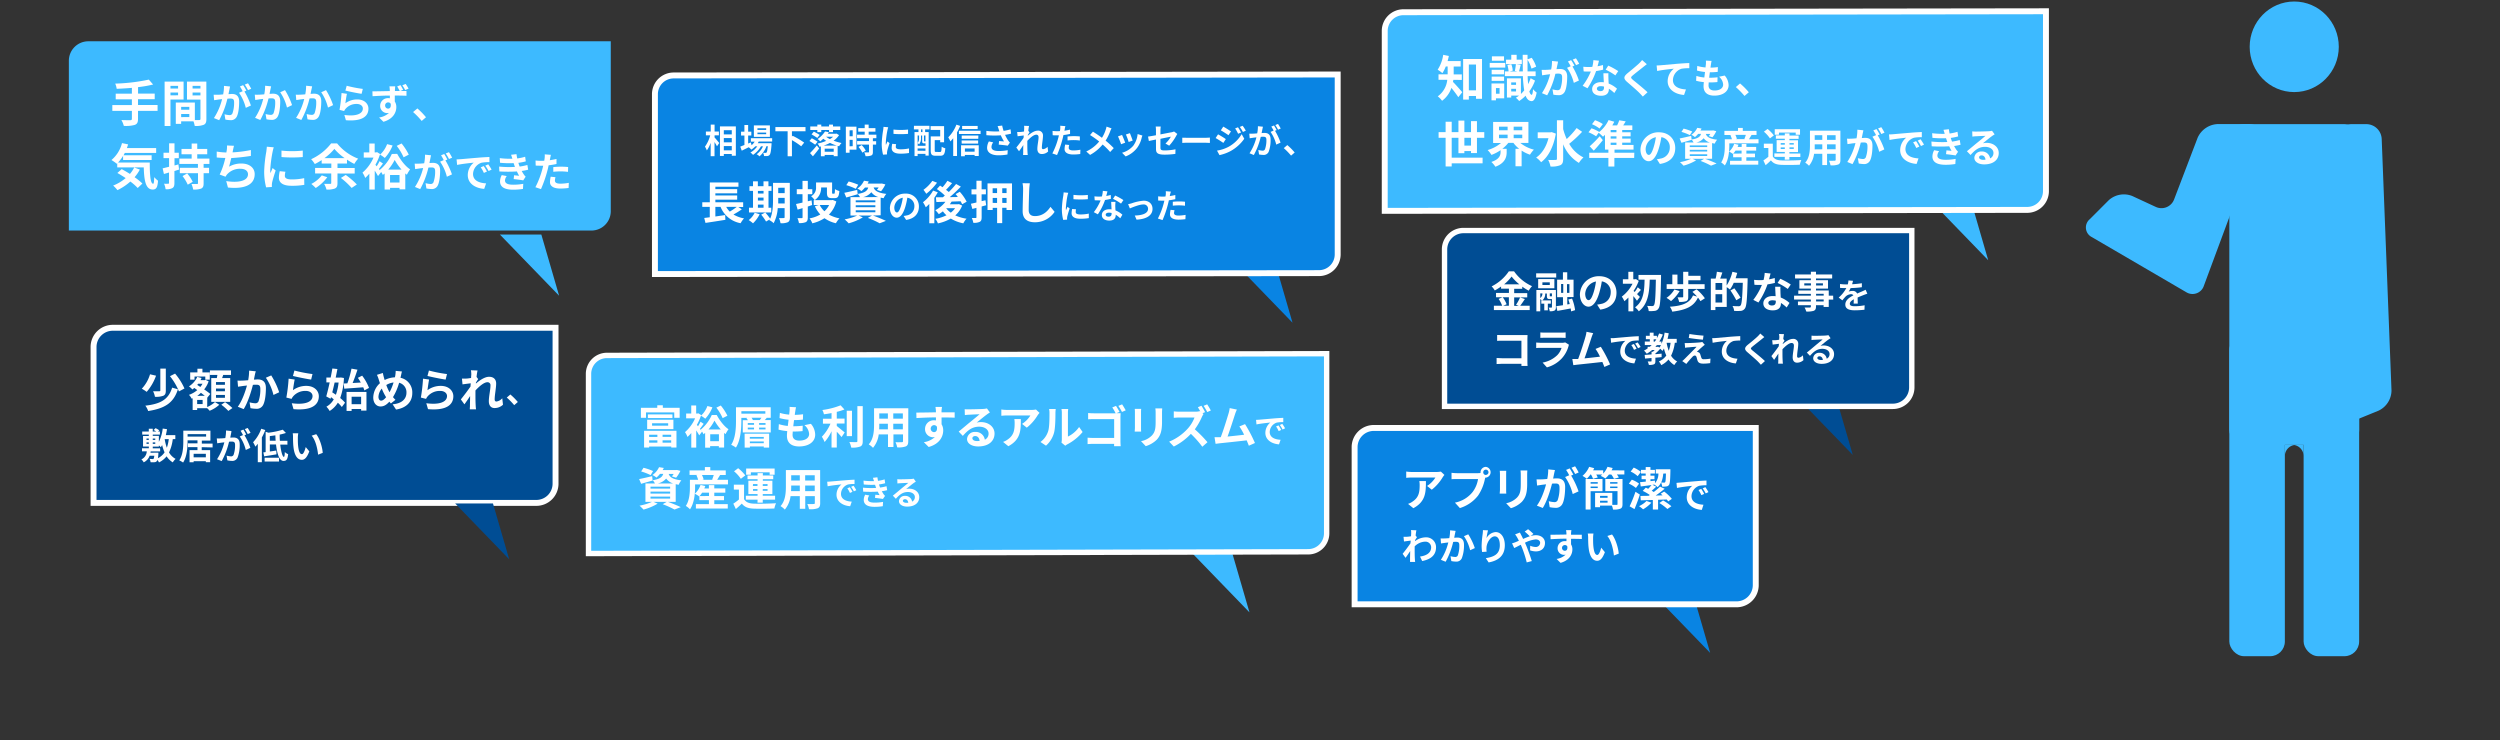 <svg xmlns="http://www.w3.org/2000/svg" viewBox="0 0 1162 344"><rect x="0" y="0" width="1162" height="344" fill="#333333" stroke="none"/><defs><style>.cls-1{fill:#0984e3;}.cls-2{fill:#3dbaff;}.cls-3,.cls-6,.cls-7{fill:none;}.cls-3,.cls-6{stroke:#fff;}.cls-3{stroke-width:5px;}.cls-4{fill:#004d94;}.cls-5{fill:#fff;}.cls-6{stroke-width:5.51px;}</style></defs><title>19</title><g id="レイヤー_2" data-name="レイヤー 2"><g id="グラフィック"><polygon class="cls-1" points="592.73 122.36 574.01 122.36 600.76 150 592.73 122.36"/><polygon class="cls-1" points="786.61 275 767.33 275 794.88 303.46 786.61 275"/><polygon class="cls-2" points="572.73 257 554.01 257 580.76 284.64 572.73 257"/><path class="cls-3" d="M608.05,255.22l-333.26.8V173.77a7.33,7.33,0,0,1,7.33-7.32l333.26-.81v82.25A7.33,7.33,0,0,1,608.05,255.22Z"/><path class="cls-2" d="M608.05,255.22l-333.26.8V173.77a7.33,7.33,0,0,1,7.33-7.32l333.26-.81v82.25A7.33,7.33,0,0,1,608.05,255.22Z"/><polygon class="cls-4" points="852.91 183 833.63 183 861.18 211.46 852.91 183"/><path class="cls-3" d="M879.8,187.62H672.67V115.94a7.55,7.55,0,0,1,7.54-7.54H887.35v71.68A7.55,7.55,0,0,1,879.8,187.62Z"/><path class="cls-4" d="M879.8,187.62H672.67V115.94a7.55,7.55,0,0,1,7.54-7.54H887.35v71.68A7.55,7.55,0,0,1,879.8,187.62Z"/><path class="cls-5" d="M708.77,139c-.74,1.08-1.51,2.28-2.2,3.11H711v2H694.36v-2h3.84a13.73,13.73,0,0,0-1.64-3.17l1.79-.77h-3v-2h6v-2H697.7v-1a24.72,24.72,0,0,1-2.93,1.83,9.4,9.4,0,0,0-1.46-1.89,21,21,0,0,0,8-7h2.42A20.11,20.11,0,0,0,712.1,133a10.83,10.83,0,0,0-1.55,2.11,24.56,24.56,0,0,1-3-1.87v1h-3.76v2h6.07v2h-6.07v3.94h2.15l-1.28-.53a20.17,20.17,0,0,0,1.87-3.41Zm-10.3-.83a13.25,13.25,0,0,1,1.81,3.25l-1.61.69h2.66v-3.94Zm7.74-6a21.36,21.36,0,0,1-3.62-3.64,20.61,20.61,0,0,1-3.49,3.64Z"/><path class="cls-5" d="M714,127.06h9.33V129H714Zm9.18,15.7c0,.83-.14,1.3-.67,1.6a4.61,4.61,0,0,1-2.19.31,7.34,7.34,0,0,0-.49-1.71c.53,0,1.1,0,1.28,0s.23-.06.23-.26V139h-1c-1.1,0-1.36-.34-1.36-1.56v-1h-.77a3.73,3.73,0,0,1-1.38,3.19h4v1.52h-1.4v3.09h-1.65v-3.09H716.4v-1.52h.22a6.46,6.46,0,0,0-.71-.63v5.71h-1.8v-9.93h9.07Zm-.71-8.76h-7.53v-4.28h7.53Zm-6.56,4.53a2.62,2.62,0,0,0,1-2.15h-1Zm4.43-7.29h-3.43v1.22h3.43Zm.71,6.5c.2,0,.23,0,.29-.14v-1.22h-1v1c0,.32,0,.34.24.34Zm9.18,7a10.08,10.08,0,0,0-.18-1.38c-2.17.44-4.41.83-6.2,1.15l-.48-2.21c.87-.1,1.93-.26,3.1-.43v-3.73h-2.72V130h2.7v-3.45h2V130h2.94v8.07h-2.92v3.43l1.13-.18c-.2-.75-.42-1.47-.65-2.12l1.73-.42a21.34,21.34,0,0,1,1.42,5.38Zm-4.63-8.61h1V132h-1Zm3.86-4.07h-1.12v4.07h1.12Z"/><path class="cls-5" d="M743.81,143.92l-1.47-2.34a14.79,14.79,0,0,0,1.83-.32,5.34,5.34,0,0,0,4.49-5.27,4.88,4.88,0,0,0-4.14-5.21,38.91,38.91,0,0,1-1.18,5.34c-1.18,4-2.87,6.42-5,6.42s-4-2.4-4-5.73a8.75,8.75,0,0,1,9-8.43c4.89,0,8,3.39,8,7.68S748.78,143.16,743.81,143.92Zm-5.41-4.41c.82,0,1.59-1.24,2.4-3.9a29.16,29.16,0,0,0,1-4.77,6.2,6.2,0,0,0-5,5.72C736.84,138.55,737.63,139.51,738.4,139.51Z"/><path class="cls-5" d="M760.86,139.79a24.19,24.19,0,0,0-1.68-2.15v7.07h-2.3v-6.42A16.49,16.49,0,0,1,755,140a9.48,9.48,0,0,0-1.2-2.12,17.42,17.42,0,0,0,5-6h-4.49V129.8h2.54v-3.47h2.3v3.47H760l.37-.1,1.32.87a21.82,21.82,0,0,1-2.42,4.67c.16.13.34.29.53.47a16.5,16.5,0,0,0,1.42-2.19l1.5,1.24c-.69.67-1.3,1.38-1.83,1.93.59.58,1.12,1.09,1.34,1.32Zm11.19-12s0,.87,0,1.18c-.18,9.85-.36,13.28-1.13,14.34a2.3,2.3,0,0,1-1.75,1.18,15.72,15.72,0,0,1-2.86.1,5.9,5.9,0,0,0-.72-2.42c1,.08,1.95.08,2.42.08a.8.8,0,0,0,.73-.37c.55-.66.77-3.83.9-11.88h-2.85c-.16,5.69-.69,11.36-5.08,14.69a7.83,7.83,0,0,0-1.74-1.85c4-2.84,4.34-7.82,4.43-12.84h-2.83v-2.21Z"/><path class="cls-5" d="M780.69,135.3a17.92,17.92,0,0,1-4,4.66,14.25,14.25,0,0,0-2.09-1.51,12.17,12.17,0,0,0,3.66-3.9Zm1.67-1h-7.7V132.1h2.64v-4.45h2.38v4.45h2.66v-5.77h2.39v1.85h5.67v2.09h-5.67v1.83h7.58v2.21h-7.62V138c0,1.07-.22,1.66-1,2a9.25,9.25,0,0,1-3.25.32,8.2,8.2,0,0,0-.71-2.11c.87,0,2,0,2.23,0s.39-.08.39-.27Zm8,5.67a11.32,11.32,0,0,0-1.16-1.65c-2,4.27-5.81,5.79-11.94,6.54a7.08,7.08,0,0,0-1.12-2.29c5.63-.41,9.16-1.57,10.77-5.26l1.89.54a28,28,0,0,0-2.16-2.19l1.91-1.2a20.92,20.92,0,0,1,3.88,4.17Z"/><path class="cls-5" d="M812.29,129.35s0,.78,0,1.06c-.25,8.81-.47,11.94-1.28,13a2.63,2.63,0,0,1-1.89,1.09,23.55,23.55,0,0,1-3.09,0,5.47,5.47,0,0,0-.77-2.28c1.26.12,2.43.12,2.94.12A1,1,0,0,0,809,142c.58-.63.83-3.58,1.05-10.54h-4.22a16.81,16.81,0,0,1-1.73,3.12,15.57,15.57,0,0,0-1.52-1.11v9.2h-5.26v1.44h-2.13V129.48h2.23a20.57,20.57,0,0,0,.57-3.17l2.56.36c-.33,1-.69,2-1,2.81h3v3.2a20.45,20.45,0,0,0,2.66-6.35l2.25.51c-.22.85-.48,1.68-.77,2.51Zm-11.8,2.18h-3.13v3.19h3.13Zm0,9.08v-3.86h-3.13v3.86Zm6.54-1.06A43,43,0,0,0,804.3,135l1.83-1a48.75,48.75,0,0,1,2.89,4.37Z"/><path class="cls-5" d="M822.24,129.84a23.8,23.8,0,0,0,2.66-.63l.08,2.28a31.68,31.68,0,0,1-3.45.69,36.12,36.12,0,0,1-4.21,8.43l-2.39-1.22a30.93,30.93,0,0,0,4-6.95c-.35,0-.69,0-1,0-.81,0-1.62,0-2.47-.08l-.17-2.29a24.41,24.41,0,0,0,2.62.14c.59,0,1.18,0,1.79-.08a16.2,16.2,0,0,0,.53-3.29l2.72.28C822.79,127.77,822.54,128.78,822.24,129.84Zm5.32,5.95c0,.57.08,1.51.12,2.5a13.11,13.11,0,0,1,4.08,2.52l-1.32,2.11a16.91,16.91,0,0,0-2.66-2.11v.2c0,1.83-1,3.25-3.81,3.25-2.44,0-4.37-1.08-4.37-3.25,0-1.93,1.62-3.41,4.35-3.41.48,0,.91,0,1.36.08-.08-1.46-.17-3.21-.21-4.41h2.46C827.5,134.09,827.54,134.92,827.56,135.79Zm-3.94,6.2c1.36,0,1.77-.74,1.77-1.83v-.39a6.92,6.92,0,0,0-1.59-.2c-1.15,0-1.87.51-1.87,1.2S822.54,142,823.62,142Zm2.6-10.48,1.26-1.95a34,34,0,0,1,4.87,2.68l-1.4,2.07A28,28,0,0,0,826.22,131.51Z"/><path class="cls-5" d="M852.09,139.24H850v3.42h-2.39v-.8h-3.54v.61c0,1.16-.28,1.63-1.05,2a10.49,10.49,0,0,1-3.48.33,7.47,7.47,0,0,0-.77-1.85c.94,0,2.11,0,2.42,0s.5-.14.5-.49v-.61h-6v-1.7h6v-.92h-7.81v-1.8h7.81v-.84h-5.84V135h5.84v-.87h-5.34v-3.9h5.34v-.8h-7.35v-1.86h7.35v-1.28h2.38v1.28h7.52v1.86h-7.52v.8h5.59v3.9h-5.59V135H850v2.42h2.05Zm-10.36-6.56v-1h-3.1v1Zm2.38-1v1h3.19v-1Zm0,5.71h3.54v-.84h-3.54Zm3.54,1.8h-3.54v.92h3.54Z"/><path class="cls-5" d="M860.86,132.11a40.57,40.57,0,0,0,4.53-.47l0,1.86a46.73,46.73,0,0,1-5.22.4,11.51,11.51,0,0,1-.91,1.64,5.2,5.2,0,0,1,1.81-.32,2.16,2.16,0,0,1,2.13,1.23c.83-.39,1.51-.66,2.16-.95s1.19-.52,1.78-.83l.8,1.86c-.51.14-1.36.46-1.91.67-.72.29-1.63.64-2.61,1.09,0,.9.05,2.08.07,2.82h-1.93c.05-.48.07-1.25.08-2-1.2.69-1.84,1.31-1.84,2.11s.76,1.12,2.33,1.12a25.51,25.51,0,0,0,4.55-.45l-.07,2.07a38.86,38.86,0,0,1-4.53.27c-2.52,0-4.38-.61-4.38-2.67s1.93-3.33,3.75-4.28a1.23,1.23,0,0,0-1.12-.54,3.91,3.91,0,0,0-2.5,1.1,19.9,19.9,0,0,0-1.49,1.76l-1.71-1.28a15.71,15.71,0,0,0,3.54-4.42h-.21c-.66,0-1.83,0-2.71-.1V132a20.55,20.55,0,0,0,2.82.19h.77a8.47,8.47,0,0,0,.32-1.84l2.12.17C861.18,130.91,861.06,131.43,860.86,132.11Z"/><path class="cls-5" d="M698.33,155.75h9.93c.57,0,1.4,0,1.74,0,0,.45-.06,1.24-.06,1.81v10.2c0,.69,0,1.74.08,2.33h-2.86c0-.32,0-.65,0-1h-9c-.77,0-1.89.06-2.54.12v-2.81c.69,0,1.57.11,2.46.11h9.08v-8.15h-8.85c-.82,0-1.89,0-2.44.08v-2.74C696.64,155.71,697.67,155.75,698.33,155.75Z"/><path class="cls-5" d="M729,161.05A14.07,14.07,0,0,1,726,166.5a14.74,14.74,0,0,1-7,4.26l-2-2.23a13.26,13.26,0,0,0,6.82-3.45,8.63,8.63,0,0,0,2-3.4h-9.52c-.47,0-1.46,0-2.28.1v-2.57c.82.06,1.67.12,2.28.12h9.75a4.44,4.44,0,0,0,1.44-.19l1.75,1.08A8.22,8.22,0,0,0,729,161.05Zm-11-6.45h7.58a20.91,20.91,0,0,0,2.13-.09v2.54c-.53,0-1.46-.06-2.17-.06H718c-.63,0-1.48,0-2.05.06v-2.54A18.65,18.65,0,0,0,718,154.6Z"/><path class="cls-5" d="M739.69,157c-.63,1.93-2.23,6.93-3.21,9.57,2.4-.23,5.2-.55,7.19-.79a24.37,24.37,0,0,0-2.07-3.6l2.46-1a59.7,59.7,0,0,1,4.31,8.2l-2.66,1.18c-.25-.67-.57-1.48-.94-2.32-3.19.37-9.16,1-11.64,1.26l-1.85.23-.46-2.87c.67,0,1.52,0,2.17,0l.53,0c1.14-2.92,2.84-8.31,3.41-10.36a14.1,14.1,0,0,0,.47-2.29l3.13.65C740.28,155.35,740,156.08,739.69,157Z"/><path class="cls-5" d="M750.23,157.15c1.35-.11,4-.36,6.93-.6,1.65-.14,3.39-.24,4.53-.28l0,2a16.06,16.06,0,0,0-3.1.22,4.87,4.87,0,0,0-3.39,4.49c0,2.64,2.46,3.59,5.19,3.73l-.75,2.2c-3.37-.23-6.54-2-6.54-5.5a6.41,6.41,0,0,1,2.39-5c-1.51.16-4.78.51-6.64.91l-.21-2.19C749.31,157.21,749.93,157.18,750.23,157.15Zm10.47,4.92-1.22.54a12.89,12.89,0,0,0-1.25-2.23l1.19-.49A19.75,19.75,0,0,1,760.7,162.07Zm1.86-.79-1.21.58A13.6,13.6,0,0,0,760,159.7l1.17-.55C761.61,159.71,762.22,160.66,762.56,161.28Z"/><path class="cls-5" d="M778.44,159.33a18.56,18.56,0,0,1-1.73,6,7.36,7.36,0,0,0,2.84,2.67,7.42,7.42,0,0,0-1.32,1.67,8.67,8.67,0,0,1-2.71-2.58,10.37,10.37,0,0,1-3.38,2.63,7.47,7.47,0,0,0-1.09-1.73,8.16,8.16,0,0,0,3.45-2.74,18.06,18.06,0,0,1-1.09-3.26,11.89,11.89,0,0,1-.74,1.11,9.58,9.58,0,0,0-1-1,17.33,17.33,0,0,1-2.25,2.2v.32l2.9-.24V166c-1,.1-1.94.18-2.9.26v1.57c0,.82-.14,1.25-.72,1.52a5.84,5.84,0,0,1-2.31.27,6.71,6.71,0,0,0-.54-1.62c.61,0,1.31,0,1.51,0s.27-.06.27-.24v-1.36l-3,.27-.2-1.7c.9-.06,2-.14,3.21-.24v-1.25h.62c.27-.24.56-.51.84-.8H767.9a16.3,16.3,0,0,1-2.49,1.73,11.24,11.24,0,0,0-1.28-1.46,14.58,14.58,0,0,0,1.69-1v-.77h1c.31-.26.59-.53.88-.8H764.5v-1.64h2.34v-1.07H765v-1.6h1.81v-1.46h1.78v1.46h1.55v1.09a15.37,15.37,0,0,0,1-2.17l1.76.5a19.09,19.09,0,0,1-1.66,3.25h1v1.09a19.55,19.55,0,0,0,1.47-5.22l1.92.29c-.16.89-.33,1.77-.56,2.62h4.27v1.77Zm-9.82-.55h.53c.25-.35.49-.7.72-1.07h-1.25Zm2.07,2.34.56.45a8.52,8.52,0,0,0,.77-1.15h-1.91c-.23.27-.45.54-.69.8h.93Zm3.95-1.79a20.76,20.76,0,0,0,1,3.73,17.36,17.36,0,0,0,.85-3.73Z"/><path class="cls-5" d="M791.31,161.14c-.74.62-2.23,2-2.62,2.42a1.52,1.52,0,0,1,.61.11,1.49,1.49,0,0,1,1,1.09c.15.43.32,1,.47,1.46a1,1,0,0,0,1.12.75,16.54,16.54,0,0,0,3.14-.29l-.13,2.1a22.93,22.93,0,0,1-3.14.24c-1.52,0-2.34-.34-2.74-1.38-.16-.48-.35-1.23-.46-1.63-.18-.56-.53-.77-.85-.77a1.73,1.73,0,0,0-1.06.64c-.54.56-1.75,1.87-2.85,3.28l-1.89-1.33c.29-.24.67-.57,1.1-1,.82-.83,4.11-4.1,5.56-5.64-1.12,0-3,.21-3.95.29-.56,0-1,.13-1.38.18l-.19-2.21a13.78,13.78,0,0,0,1.53,0c.76,0,4.39-.16,5.72-.33a6.51,6.51,0,0,0,.92-.18l1.17,1.33A12.26,12.26,0,0,0,791.31,161.14Zm.48-5.13-.26,1.87c-1.68-.12-4.68-.48-6.59-.8l.31-1.85C787,155.56,790.12,155.9,791.79,156Z"/><path class="cls-5" d="M797.43,157.12l6.9-.61c1.65-.13,3.42-.24,4.54-.28v2.06a17.76,17.76,0,0,0-3.09.2,4.88,4.88,0,0,0-3.38,4.51c0,2.62,2.47,3.58,5.18,3.73l-.76,2.19c-3.35-.22-6.52-2-6.52-5.49a6.44,6.44,0,0,1,2.37-5c-1.5.16-4.77.51-6.63.91l-.21-2.19C796.48,157.18,797.11,157.15,797.43,157.12Z"/><path class="cls-5" d="M818.69,157.77c-1,.84-3.15,2.47-4.23,3.38-.85.74-.83.92,0,1.67,1.2,1,4.24,3.41,5.88,5l-1.88,1.71c-.45-.49-.91-1-1.39-1.49-1-1-3.34-3-4.79-4.26-1.61-1.36-1.48-2.21.12-3.56,1.27-1,3.46-2.8,4.54-3.84a11.68,11.68,0,0,0,1.23-1.36l1.88,1.65C819.59,157.05,819.06,157.47,818.69,157.77Z"/><path class="cls-5" d="M826.87,155.23l2.34.08c-.09.44-.24,1.26-.35,2.25l.59.77c-.22.29-.54.82-.81,1.24,0,.11,0,.22,0,.35,1.27-1.11,3.11-2.4,4.67-2.4a2.23,2.23,0,0,1,2.51,2.37c0,1.66-.53,4-.53,5.67,0,.42.21.72.61.72a3.35,3.35,0,0,0,2.09-1.15l.25,2.26a4.3,4.3,0,0,1-3,1.18c-1.2,0-2-.86-2-2.42,0-1.73.57-4.08.57-5.54,0-.79-.41-1.19-1.09-1.19-1.18,0-2.91,1.48-4.23,2.92,0,.45,0,.88,0,1.3,0,1.31,0,2.66.1,4.16,0,.29.06.87.11,1.24h-2.21c0-.37.05-.93.05-1.19,0-1.25,0-2.18.06-3.52-.67,1-1.46,2.17-2,2.93l-1.26-1.75c.91-1.12,2.51-3.24,3.43-4.58,0-.37.06-.75.08-1.14l-2.92.39-.21-2.06a13.22,13.22,0,0,0,1.4,0c.46,0,1.17-.11,1.85-.21,0-.61.07-1.06.07-1.23A8.79,8.79,0,0,0,826.87,155.23Z"/><path class="cls-5" d="M843.45,156.09c.84,0,4.27-.06,5.19-.14a8,8,0,0,0,1.21-.18l1,1.43c-.37.24-.76.46-1.13.73-.86.61-2.54,2-3.55,2.82a6.16,6.16,0,0,1,1.52-.17c2.72,0,4.79,1.69,4.79,4,0,2.54-1.92,4.54-5.8,4.54-2.23,0-3.91-1-3.91-2.63a2.68,2.68,0,0,1,2.87-2.5,3.21,3.21,0,0,1,3.41,2.74,2.32,2.32,0,0,0,1.33-2.18c0-1.44-1.44-2.42-3.33-2.42-2.45,0-4.06,1.3-5.77,3.26l-1.46-1.51c1.14-.91,3.08-2.55,4-3.33s2.57-2.09,3.35-2.78c-.81,0-3,.12-3.87.16-.44,0-1,.08-1.32.13L842,156A11.91,11.91,0,0,0,843.45,156.09Zm2.88,11.23a6.78,6.78,0,0,0,.93,0c-.1-1-.69-1.71-1.56-1.71-.6,0-1,.37-1,.77C844.71,166.92,845.37,167.32,846.33,167.32Z"/><polygon class="cls-2" points="916.01 93 897.06 93 924.13 120.97 916.01 93"/><path class="cls-6" d="M942.25,96.18,645,96.63V14.39a7.33,7.33,0,0,1,7.33-7.33l297.25-.45V88.85A7.33,7.33,0,0,1,942.25,96.18Z"/><path class="cls-2" d="M942.25,96.18,645,96.63V14.39a7.33,7.33,0,0,1,7.33-7.33l297.25-.45V88.85A7.33,7.33,0,0,1,942.25,96.18Z"/><rect class="cls-2" x="1036.19" y="57.7" width="60.34" height="149.08" rx="6.83"/><ellipse class="cls-2" cx="1066.36" cy="21.75" rx="20.71" ry="21.05"/><rect class="cls-2" x="1036.19" y="155.92" width="25.81" height="149.08" rx="6.83"/><path class="cls-2" d="M972.32,110.22a5,5,0,0,1-1.07-8.27l8.88-8.88a10.48,10.48,0,0,1,11-1.94l10.79,5a6.27,6.27,0,0,0,8.62-3.49l10.91-28.59a10.7,10.7,0,0,1,9.27-6.38h14.68c3.76,0,5.77,2.88,4.46,6.41l-25.48,68.7a5.55,5.55,0,0,1-8.27,3Z"/><path class="cls-2" d="M1111.57,181.46a10.49,10.49,0,0,1-6,9.41l-13.17,5.38c-3.48,1.42-6.32-.49-6.32-4.25V64.53a6.85,6.85,0,0,1,6.83-6.83h7a7.18,7.18,0,0,1,7.1,6.83Z"/><rect class="cls-2" x="1070.72" y="155.92" width="25.81" height="149.08" rx="6.83"/><path class="cls-2" d="M1067.2,206.78H1062v5.28A5.23,5.23,0,0,1,1067.2,206.78Z"/><path class="cls-2" d="M1065.53,206.78h5.19v5.28A5.23,5.23,0,0,0,1065.53,206.78Z"/><path class="cls-2" d="M274.84,107.16H32V28.25a9.06,9.06,0,0,1,9.06-9.06H283.89V98.11A9,9,0,0,1,274.84,107.16Z"/><polygon class="cls-2" points="251.61 109 232.33 109 259.88 137.46 251.61 109"/><path class="cls-6" d="M249.3,232.37H44.86V161.28a7.55,7.55,0,0,1,7.55-7.55H256.84v71.09A7.55,7.55,0,0,1,249.3,232.37Z"/><path class="cls-4" d="M249.3,232.37H44.86V161.28a7.55,7.55,0,0,1,7.55-7.55H256.84v71.09A7.55,7.55,0,0,1,249.3,232.37Z"/><polygon class="cls-4" points="229.13 234 211.55 234 236.67 259.96 229.13 234"/><path class="cls-5" d="M73.24,51.52H64.15v3.75c0,1.63-.41,2.35-1.49,2.78a15.32,15.32,0,0,1-5.11.46,10.54,10.54,0,0,0-1.13-2.71c1.71.07,3.64.07,4.14.07s.74-.19.74-.65v-3.7H52.21V48.85H61.3V46.16H53.78V43.54H61.3v-2.7c-2.39.21-4.81.35-7.06.44a9.53,9.53,0,0,0-.69-2.42A85.37,85.37,0,0,0,69.17,37l2,2.28a54.1,54.1,0,0,1-7,1.22v3h7.74v2.62H64.15v2.69h9.09Z"/><path class="cls-5" d="M79.23,46.25V58.56H76.51V37.94h8.82v8.31Zm0-6.33v1.22h3.54V39.92Zm3.54,4.37V43H79.23v1.31Zm13.16,11c0,1.47-.29,2.27-1.22,2.71a9.92,9.92,0,0,1-4.21.53,9.93,9.93,0,0,0-.59-2.14H84.2v1.17H81.71V47.65h1.13v0l7.73,0V55.8c.9,0,1.75,0,2.05,0s.55-.14.55-.51v-9H86.91V37.94h9ZM88,49.66H84.2V51H88Zm0,4.76V53H84.2v1.43Zm1.51-14.5v1.22h3.66V39.92Zm3.66,4.42V43H89.51v1.36Z"/><path class="cls-5" d="M106.6,41.82c-.12.56-.27,1.26-.4,1.93.64,0,1.18-.08,1.57-.08,2,0,3.39.88,3.39,3.58,0,2.21-.26,5.24-1.06,6.87A3,3,0,0,1,107,55.84a12.38,12.38,0,0,1-2.25-.26l-.39-2.47a10.46,10.46,0,0,0,2.28.39,1.36,1.36,0,0,0,1.4-.8,14.76,14.76,0,0,0,.77-5.19c0-1.5-.65-1.7-1.81-1.7-.3,0-.77,0-1.31.07a39.82,39.82,0,0,1-3.82,10l-2.44-1a28.62,28.62,0,0,0,3.8-8.8l-1.61.18c-.54.1-1.51.23-2.09.32l-.23-2.54c.69,0,1.31,0,2,0s1.46-.08,2.42-.17a19,19,0,0,0,.39-3.95l2.79.28C106.82,40.75,106.69,41.35,106.6,41.82Zm7.93.3-.91.39a34.42,34.42,0,0,1,3,6.54l-2.38,1.08a21.39,21.39,0,0,0-3.14-7l1.68-.73a20.28,20.28,0,0,0-1.27-2.21l1.48-.61C113.5,40.25,114.18,41.43,114.53,42.12Zm2.23-.86-1.48.64a21,21,0,0,0-1.51-2.59l1.49-.6A24.07,24.07,0,0,1,116.76,41.26Z"/><path class="cls-5" d="M125.68,41.69c-.13.56-.26,1.25-.39,1.93.62,0,1.18-.08,1.57-.08,2,0,3.39.88,3.39,3.58,0,2.21-.26,5.24-1.07,6.87a3,3,0,0,1-3.07,1.72,12.28,12.28,0,0,1-2.25-.26L123.45,53a10.7,10.7,0,0,0,2.31.39,1.38,1.38,0,0,0,1.4-.8,14.8,14.8,0,0,0,.75-5.19c0-1.5-.64-1.7-1.82-1.7-.3,0-.77,0-1.29.07a39.44,39.44,0,0,1-3.82,10l-2.43-1a28.11,28.11,0,0,0,3.78-8.8c-.67.08-1.26.16-1.61.19-.53.1-1.52.23-2.08.32L118.42,44a16.68,16.68,0,0,0,2,0c.58,0,1.46-.07,2.41-.15a20,20,0,0,0,.4-4l2.79.28C125.91,40.62,125.77,41.22,125.68,41.69Zm10.07,7.17L133.38,50a21.66,21.66,0,0,0-3.15-7.11l2.23-1A32.23,32.23,0,0,1,135.75,48.86Z"/><path class="cls-5" d="M144.75,41.69c-.13.56-.26,1.25-.4,1.93.62,0,1.18-.08,1.58-.08,2,0,3.39.88,3.39,3.58,0,2.21-.27,5.24-1.07,6.87a3,3,0,0,1-3.07,1.72,12.28,12.28,0,0,1-2.25-.26L142.52,53a10.72,10.72,0,0,0,2.3.39,1.39,1.39,0,0,0,1.41-.8,15,15,0,0,0,.75-5.19c0-1.5-.64-1.7-1.82-1.7-.3,0-.77,0-1.29.07a39.44,39.44,0,0,1-3.82,10l-2.43-1A28.35,28.35,0,0,0,141.4,46c-.68.08-1.26.16-1.61.19-.53.1-1.52.23-2.08.32L137.48,44a16.85,16.85,0,0,0,2,0c.58,0,1.46-.07,2.41-.15a21.67,21.67,0,0,0,.4-4l2.79.28C145,40.62,144.84,41.22,144.75,41.69Zm10.07,7.17L152.44,50a21.44,21.44,0,0,0-3.14-7.11l2.23-1A32.23,32.23,0,0,1,154.82,48.86Z"/><path class="cls-5" d="M160.54,48a9.16,9.16,0,0,1,5.53-1.78c3.27,0,5.18,2,5.18,4.29,0,3.41-2.69,6-10.48,5.37l-.71-2.45c5.61.77,8.59-.6,8.59-3,0-1.21-1.16-2.11-2.79-2.11a6.64,6.64,0,0,0-5.2,2.21,4.57,4.57,0,0,0-.7,1.08l-2.15-.54a70.08,70.08,0,0,0,.94-7.83l2.51.36C161,44.65,160.67,46.93,160.54,48Zm8.09-6.68-.56,2.28c-1.89-.24-6.07-1.12-7.53-1.5l.6-2.24A58.07,58.07,0,0,0,168.63,41.32Z"/><path class="cls-5" d="M187.38,41.75l-1.29.54c1.19,0,2.28,0,2.84,0l0,2.23c-1.12-.06-2.9-.11-5.43-.11,0,1,0,1.94,0,2.77a4.68,4.68,0,0,1,.71,2.6c0,2.45-1.44,5.54-6,6.83l-2-2a8.49,8.49,0,0,0,4.59-2.13,4.54,4.54,0,0,1-.86.09,3.31,3.31,0,0,1-3.24-3.43,3.56,3.56,0,0,1,3.76-3.52,4.56,4.56,0,0,1,.75.06c0-.41,0-.84,0-1.26-2.83,0-5.75.17-8.05.3l-.06-2.26c2.14,0,5.55-.09,8.07-.13a4.72,4.72,0,0,0,0-.58c-.05-.75-.13-1.39-.16-1.63h2.69c-.05.3-.11,1.31-.13,1.61,0,.15,0,.35,0,.58h2.25c-.38-.71-.77-1.44-1.22-2.12l1.54-.63A20.62,20.62,0,0,1,187.38,41.75Zm-7,8.74c.79,0,1.46-.6,1.22-2.25a1.34,1.34,0,0,0-1.23-.65A1.4,1.4,0,0,0,179,49.07,1.42,1.42,0,0,0,180.39,50.49Zm9.52-9.29-1.58.66A15.3,15.3,0,0,0,187,39.65l1.56-.64A24.15,24.15,0,0,1,189.91,41.2Z"/><path class="cls-5" d="M192,52.08,194,50.4A32.18,32.18,0,0,1,198,54.5l-2,1.72A35.16,35.16,0,0,0,192,52.08Z"/><path class="cls-5" d="M69.61,75.53c0,5.53.25,9.87,1.59,9.87.34,0,.43-1.22.48-3.08A11.18,11.18,0,0,0,73.45,84c-.21,2.88-.69,4.1-2.46,4.1-3.36,0-4-4.4-4.17-10.29H54.49V75.92l-.21.19a22.18,22.18,0,0,0-2.48-1.73,15.08,15.08,0,0,0,4.9-7.87l2.85.6c-.18.58-.37,1.15-.57,1.7h13.6v2.28H58c-.18.37-.39.74-.59,1.08H70.48v2.21H57.21V72.45a18.53,18.53,0,0,1-2.33,3.08ZM65,78.82a19.78,19.78,0,0,1-2.44,3.55,27.92,27.92,0,0,1,3.63,2.94L64,87.38a25.23,25.23,0,0,0-3.41-3,25.91,25.91,0,0,1-6,4,16.19,16.19,0,0,0-2-2.13,20.36,20.36,0,0,0,5.82-3.48c-1.31-.87-2.64-1.68-3.86-2.37l2-1.79c1.2.62,2.53,1.4,3.84,2.23a14.75,14.75,0,0,0,2-3Z"/><path class="cls-5" d="M83.23,78.82l-2.16.65v5.59c0,1.27-.23,1.93-.95,2.37a5.76,5.76,0,0,1-3.15.51,9.64,9.64,0,0,0-.71-2.54,18.94,18.94,0,0,0,1.91,0c.27,0,.39-.1.39-.39V80.18l-2.37.69-.6-2.62,3-.74v-4H76V71h2.6V66.63h2.51V71h2v2.54h-2v3.38l1.82-.51ZM94.64,76.2V78h2.53V80.5H94.64v4.7c0,1.38-.25,2-1.15,2.46a9.45,9.45,0,0,1-3.7.44A12.31,12.31,0,0,0,89,85.52c1,0,2.23,0,2.57,0s.46-.07.46-.39V80.5H83.58V78H92V76.2H83.37V73.71h5.71v-2H84.36V69.23h4.72V66.72h2.6v2.51h4.64v2.48H91.68v2h5.66V76.2ZM87,80.6a17.68,17.68,0,0,1,2.58,3.91l-2.32,1.33a18.46,18.46,0,0,0-2.42-4Z"/><path class="cls-5" d="M108.23,70.1l-.14.72a56.47,56.47,0,0,0,8.52-1.09l0,2.74c-2.39.39-6.05.83-9.13,1-.32,1.41-.69,2.88-1,4A11.19,11.19,0,0,1,112.19,76c3.73,0,6.19,2,6.19,4.92,0,5.18-5,7-12.43,6.24l-.8-3c5,.83,10.12.21,10.12-3.18,0-1.38-1.17-2.53-3.43-2.53a8,8,0,0,0-6.37,2.69,8.93,8.93,0,0,0-.64,1l-2.72-1a36.05,36.05,0,0,0,2.62-7.73c-1.45,0-2.8-.09-4-.21V70.45a32.47,32.47,0,0,0,4.51.43c0-.34.1-.66.14-.94a10.68,10.68,0,0,0,.12-2.32l3.26.14C108.53,68.56,108.39,69.34,108.23,70.1Z"/><path class="cls-5" d="M126.71,70.52a60.86,60.86,0,0,0-1.1,8.44,11,11,0,0,0,.09,1.5c.34-.79.71-1.59,1-2.35l1.43,1.13c-.64,1.91-1.4,4.42-1.66,5.64a8,8,0,0,0-.11,1.08c0,.25,0,.62,0,.94l-2.67.18a29.31,29.31,0,0,1-.9-7.52,63,63,0,0,1,1-9.11c.06-.65.2-1.52.23-2.26l3.22.28A18.94,18.94,0,0,0,126.71,70.52Zm5.69,11.25c0,1,.87,1.63,3.22,1.63a26.8,26.8,0,0,0,5.77-.6l.05,3.11a32.27,32.27,0,0,1-5.94.44c-4,0-5.87-1.41-5.87-3.78a13.79,13.79,0,0,1,.4-3l2.64.26A8,8,0,0,0,132.4,81.77ZM140.73,70v3a62.92,62.92,0,0,1-9.9,0V70A47.4,47.4,0,0,0,140.73,70Z"/><path class="cls-5" d="M156.86,80.64v4.49c0,1.38-.28,2.07-1.24,2.51a10.13,10.13,0,0,1-3.87.48,10.12,10.12,0,0,0-1.1-2.65c1.15,0,2.44,0,2.8,0s.51-.12.51-.44V80.64h-7.5V78.06H154V76h-4.49V74.41a27.66,27.66,0,0,1-3.19,1.84A13.63,13.63,0,0,0,144.62,74a24.77,24.77,0,0,0,9.3-7.36h2.76a23.26,23.26,0,0,0,9.8,7.11,13.24,13.24,0,0,0-1.8,2.44,27.87,27.87,0,0,1-3.4-2V76h-4.42v2.09h8v2.58Zm-4.74,1.75a21.06,21.06,0,0,1-5.36,5,20,20,0,0,0-2.07-1.89,14.61,14.61,0,0,0,4.88-4Zm8.08-8.88a25.64,25.64,0,0,1-4.79-4.3,24.31,24.31,0,0,1-4.62,4.3Zm.5,7.8a36.15,36.15,0,0,1,5.16,4.44l-2.42,1.61a35.68,35.68,0,0,0-5-4.65Z"/><path class="cls-5" d="M178,76c-.65.87-1.32,1.82-1.89,2.55.48.62.9,1.13,1.08,1.38l-1.49,1.91c-.35-.66-.92-1.61-1.52-2.53V88.1h-2.51V80.71a20.64,20.64,0,0,1-1.93,2,10,10,0,0,0-1.27-2.46,19.28,19.28,0,0,0,5.13-7h-4.53V70.82h2.58v-4.1h2.5v4.1h.67l.46-.1,1.4.88a28.69,28.69,0,0,1-2.18,5l.57.69a16.65,16.65,0,0,0,1.34-2.37Zm6.62-4.49c1.48,2.74,3.75,5.78,6,7.2a17.9,17.9,0,0,0-1.5,2.51c-.25-.18-.48-.39-.74-.62V88h-2.67v-.69h-4.41v.79h-2.53V80.62l-.83.69A11.92,11.92,0,0,0,176.49,79a20.48,20.48,0,0,0,5.62-7.43Zm-2.14-3.89a18.32,18.32,0,0,1-3.63,5.8,15.82,15.82,0,0,0-2.21-1.54A12.37,12.37,0,0,0,179.92,67Zm4.15,11.21a26.87,26.87,0,0,1-3.18-4.49,23,23,0,0,1-3,4.49Zm-.93,6V81.33h-4.41v3.52Zm1.89-11.71a24.75,24.75,0,0,0-3.2-5.32l2.26-1.12A27.17,27.17,0,0,1,190,71.87Z"/><path class="cls-5" d="M200,73.84c-.11.56-.26,1.25-.39,1.93.64,0,1.18-.08,1.57-.08,2,0,3.39.88,3.39,3.58,0,2.21-.26,5.24-1.06,6.87a3,3,0,0,1-3.07,1.72,12.38,12.38,0,0,1-2.25-.26l-.39-2.47a11.1,11.1,0,0,0,2.28.39,1.37,1.37,0,0,0,1.4-.8,14.8,14.8,0,0,0,.77-5.19c0-1.5-.65-1.7-1.81-1.7-.3,0-.77,0-1.32.07a39.54,39.54,0,0,1-3.81,10l-2.44-1a28.41,28.41,0,0,0,3.8-8.8l-1.61.19c-.54.09-1.51.22-2.1.32l-.22-2.55a16.68,16.68,0,0,0,2,0c.58,0,1.46-.07,2.42-.17a19,19,0,0,0,.39-4l2.79.28C200.21,72.77,200.08,73.37,200,73.84Zm7.94.3-.91.39a34.64,34.64,0,0,1,3.05,6.53l-2.38,1.09a21.12,21.12,0,0,0-3.15-7l1.69-.73A22.07,22.07,0,0,0,205,72.19l1.47-.62A27.17,27.17,0,0,1,207.92,74.14Zm2.23-.86-1.48.63a20.93,20.93,0,0,0-1.51-2.58l1.49-.6A24.07,24.07,0,0,1,210.15,73.28Z"/><path class="cls-5" d="M214.1,74c1.57-.13,4.66-.42,8.09-.7,1.93-.17,4-.28,5.3-.33l0,2.39a19.86,19.86,0,0,0-3.62.26,5.71,5.71,0,0,0-4,5.25c0,3.09,2.89,4.19,6.07,4.36l-.88,2.56c-3.93-.26-7.64-2.35-7.64-6.42a7.49,7.49,0,0,1,2.79-5.78c-1.76.19-5.58.6-7.75,1.07l-.24-2.57C213,74.08,213.74,74,214.1,74Zm12.23,5.74-1.43.64a13.81,13.81,0,0,0-1.46-2.6l1.39-.58A23.19,23.19,0,0,1,226.33,79.75Zm2.17-.91-1.41.67A16.33,16.33,0,0,0,225.56,77l1.37-.63C227.39,77,228.1,78.11,228.5,78.84Z"/><path class="cls-5" d="M239.35,77.58c-.09-.22-.17-.45-.24-.65l-.38-1.11a42.17,42.17,0,0,1-6.31-.17l-.13-2.15a38.73,38.73,0,0,0,5.86.28c-.19-.6-.37-1.2-.6-1.85l2.51-.28c.09.67.21,1.33.34,2a22.19,22.19,0,0,0,3.69-.8l.3,2.15a26,26,0,0,1-3.45.69c.09.3.19.6.28.88s.21.55.32.85a25.29,25.29,0,0,0,3.58-.75l.37,2.21a25.86,25.86,0,0,1-3,.58,15.83,15.83,0,0,0,1,1.66,5.36,5.36,0,0,0,.84,1l-1.14,1.72c-1-.21-3.07-.45-4.44-.6l.19-1.78,2.36.23a20.82,20.82,0,0,1-1.05-2,69.37,69.37,0,0,1-8.15,0L232,77.43A48.44,48.44,0,0,0,239.35,77.58Zm-4.63,6.27c0,1.39,1.32,2,3.79,2a24.83,24.83,0,0,0,4.7-.41l-.14,2.38a29.27,29.27,0,0,1-4.54.35c-3.75,0-6.07-1.1-6.11-3.78a6.18,6.18,0,0,1,.81-3l2.32.45A3.49,3.49,0,0,0,234.72,83.85Z"/><path class="cls-5" d="M255.68,73.76c0,.21-.09.45-.15.71,1-.15,2.1-.35,3.13-.59v2.34a35.14,35.14,0,0,1-3.65.61c-.17.81-.36,1.63-.56,2.4a58.84,58.84,0,0,1-3,8.67l-2.6-.88a41.16,41.16,0,0,0,3.24-8.43c.13-.5.28-1,.39-1.57-.43,0-.84,0-1.24,0-.9,0-1.61,0-2.26-.08l-.06-2.34a19,19,0,0,0,2.36.15c.54,0,1.11,0,1.69-.05.07-.42.13-.77.16-1.07a9,9,0,0,0,.06-1.89l2.86.22C255.92,72.51,255.76,73.35,255.68,73.76Zm2.25,10.17c0,.82.56,1.44,2.56,1.44a22.31,22.31,0,0,0,3.9-.39l-.1,2.39a30,30,0,0,1-3.82.27c-3.14,0-4.84-1.09-4.84-3a13.12,13.12,0,0,1,.33-2.51l2.23.23A6.35,6.35,0,0,0,257.93,83.93Zm2.84-6.46c1.07,0,2.19.06,3.3.17L264,79.88a27.79,27.79,0,0,0-3.22-.22,32.39,32.39,0,0,0-3.61.19V77.66C258.23,77.56,259.58,77.47,260.77,77.47Z"/><path class="cls-5" d="M675.49,37.12c0,.32-.09.64-.16.94,1.2,1.18,3.68,4,4.33,4.81l-1.85,2.3c-.75-1.19-2.07-2.92-3.19-4.32a12.35,12.35,0,0,1-4.35,6,10.11,10.11,0,0,0-2-2.07,10.77,10.77,0,0,0,4.42-7.69h-4.07V34.54h4.25V30.88H672A16.18,16.18,0,0,1,670.43,34a15.31,15.31,0,0,0-2.21-1.59,17.18,17.18,0,0,0,2.58-6.93l2.62.53c-.16.81-.35,1.59-.58,2.37h6.08v2.53h-3.25v3.66h3.78v2.58Zm13.35-9.69v18.5h-2.79V44.62h-3.33v1.66h-2.65V27.43ZM686.05,42V30h-3.33V42Z"/><path class="cls-5" d="M699.65,31.41h-7.23V29.25h7.23Zm-.49,14.29h-3.84v.92h-2.07V38.78h5.91Zm-.07-11.16h-5.77V32.45h5.77Zm-5.77,1.06h5.77v2h-5.77Zm5.75-7.36h-5.64V26.17h5.64Zm-3.75,12.68v2.64H697V40.92Zm18.16-3.46a20.56,20.56,0,0,1-2.65,5c.28,1,.64,1.56,1.1,1.61.3,0,.53-1,.63-2.63A7.61,7.61,0,0,0,714.24,43c-.58,3.27-1.57,4.08-2.44,4-1.22-.09-2.1-.94-2.7-2.51a17.16,17.16,0,0,1-3,2.47,8.88,8.88,0,0,0-1.54-1.52,12.92,12.92,0,0,0,1.49-1h-3.63v.88h-2V36.41h6.51v7.27A18.68,18.68,0,0,0,708.46,42a50.37,50.37,0,0,1-.62-6.6h-8.38V33.19h1.73a13.12,13.12,0,0,0-.55-2.95l1.81-.39a9.78,9.78,0,0,1,.67,3l-1.54.37h3.73l-1.2-.26c.19-.9.39-2.23.48-3.15H700V27.73h2.44V25.48h2.5v2.25h2.4v2.05h-2.56l2.07.32c-.3,1.11-.57,2.26-.8,3.09h1.77q-.07-3.46-.07-7.71H710l0,2.11,1.93-.73A14.25,14.25,0,0,1,714,31l-2.18.89A14,14,0,0,0,710,27.8c0,1.93,0,3.73,0,5.39h3.76v2.18h-3.71c0,1.4.14,2.65.23,3.75a19.27,19.27,0,0,0,1.15-2.78Zm-11.07.83v1.15h2.25V38.29Zm2.25,4.21V41.29h-2.25V42.5Z"/><path class="cls-5" d="M723.86,30.21c-.11.56-.26,1.25-.39,1.92.63,0,1.18-.07,1.57-.07,2,0,3.39.88,3.39,3.58,0,2.2-.26,5.24-1.07,6.87a3,3,0,0,1-3.07,1.72A12.49,12.49,0,0,1,722,44l-.39-2.47a11.18,11.18,0,0,0,2.29.39,1.37,1.37,0,0,0,1.4-.81,14.7,14.7,0,0,0,.77-5.18c0-1.5-.66-1.71-1.82-1.71-.3,0-.77,0-1.31.08a39.51,39.51,0,0,1-3.82,10l-2.43-1a28.65,28.65,0,0,0,3.8-8.8l-1.61.19c-.54.09-1.52.22-2.1.32l-.22-2.55a16.68,16.68,0,0,0,2,0c.58,0,1.46-.07,2.42-.17a19,19,0,0,0,.39-3.95l2.79.28C724.09,29.14,724,29.74,723.86,30.21Zm7.94.29-.92.4a33.43,33.43,0,0,1,3,6.53l-2.37,1.09a21.12,21.12,0,0,0-3.15-7l1.69-.73a22.1,22.1,0,0,0-1.28-2.21l1.48-.62C730.77,28.63,731.44,29.81,731.8,30.5Zm2.23-.86-1.48.64A19.81,19.81,0,0,0,731,27.7l1.5-.6A25,25,0,0,1,734,29.64Z"/><path class="cls-5" d="M742.54,30.8a22.11,22.11,0,0,0,2.53-.59l.07,2.17a31.94,31.94,0,0,1-3.27.65,34.58,34.58,0,0,1-4,8l-2.26-1.16a29.83,29.83,0,0,0,3.81-6.61h-1c-.77,0-1.53,0-2.34-.07l-.17-2.17a24.76,24.76,0,0,0,2.49.13,16.57,16.57,0,0,0,1.71-.08,16.05,16.05,0,0,0,.5-3.12l2.59.26C743.07,28.84,742.82,29.79,742.54,30.8Zm5.06,5.66c0,.54.07,1.44.11,2.38a12.19,12.19,0,0,1,3.87,2.39l-1.25,2a16.19,16.19,0,0,0-2.53-2v.19c0,1.74-.95,3.09-3.61,3.09-2.32,0-4.16-1-4.16-3.09,0-1.83,1.54-3.24,4.14-3.24.45,0,.86,0,1.29.08-.07-1.39-.17-3-.2-4.2h2.34C747.54,34.85,747.58,35.64,747.6,36.46Zm-3.75,5.9c1.29,0,1.69-.71,1.69-1.74v-.38a7,7,0,0,0-1.52-.19c-1.09,0-1.78.49-1.78,1.15S742.82,42.36,743.85,42.36Zm2.47-10,1.2-1.86a32.73,32.73,0,0,1,4.63,2.55l-1.33,2A27,27,0,0,0,746.32,32.4Z"/><path class="cls-5" d="M763.84,31.1c-1.22,1-3.69,2.89-4.94,3.95-1,.87-1,1.07,0,2,1.41,1.18,5,4,6.87,5.84l-2.19,2c-.52-.58-1.06-1.18-1.63-1.74-1.14-1.18-3.89-3.52-5.59-5-1.88-1.59-1.73-2.58.15-4.15,1.47-1.2,4-3.28,5.29-4.49a13.09,13.09,0,0,0,1.45-1.6l2.19,1.93Z"/><path class="cls-5" d="M771.82,30.34l8.07-.72c1.93-.14,4-.28,5.3-.31V31.7a20.74,20.74,0,0,0-3.61.25,5.7,5.7,0,0,0-4,5.26c0,3.07,2.88,4.19,6.05,4.36l-.88,2.57c-3.91-.27-7.62-2.38-7.62-6.43A7.51,7.51,0,0,1,778,31.93c-1.76.19-5.58.6-7.75,1.07L770,30.43C770.71,30.41,771.44,30.37,771.82,30.34Z"/><path class="cls-5" d="M795.25,30c-.06.32-.13.82-.21,1.44a26.92,26.92,0,0,0,3.43-.26l-.08,2.23a34.18,34.18,0,0,1-3.65.19c-.11.82-.22,1.7-.32,2.54h.14a32.36,32.36,0,0,0,3.76-.22l-.06,2.22c-1,.1-2.13.17-3.31.17h-.75c0,.57-.07,1-.07,1.37,0,1.55,1,2.38,2.79,2.38,2.62,0,4-1.2,4-2.74A5.09,5.09,0,0,0,799,35.67l2.64-.56a7,7,0,0,1,1.82,4.49c0,2.83-2.55,4.85-6.65,4.85-2.94,0-5-1.27-5-4.4,0-.45.06-1.12.13-1.89a20,20,0,0,1-3.59-.62l.13-2.26a17.27,17.27,0,0,0,3.69.75c.11-.84.22-1.72.32-2.57a21.72,21.72,0,0,1-3.73-.67l.13-2.15a17.93,17.93,0,0,0,3.86.71c0-.58.11-1.09.15-1.52a11.81,11.81,0,0,0,0-1.66l2.64.14A15.32,15.32,0,0,0,795.25,30Z"/><path class="cls-5" d="M806.82,40.47l1.95-1.69a34.26,34.26,0,0,1,4.08,4.1l-2,1.72A37.58,37.58,0,0,0,806.82,40.47Z"/><path class="cls-5" d="M683.73,71.14v-.92h-3.09v1h-2.76V64.06h-3.13v9.23h14.36v2.64H674.75v1.45h-2.83V64.06h-3.26V61.41h3.26V56.58h2.83v4.83h3.13V56.07h2.76v5.34h3.09V56.3h2.76v5.11h3.4v2.65h-3.4v7.08Zm0-3.47V64.06h-3.09v3.61Z"/><path class="cls-5" d="M706.66,66.45a16.34,16.34,0,0,0,6.3,3.11,12.84,12.84,0,0,0-1.82,2.34A17,17,0,0,1,707.25,70v7.27H704.4v-8.1h1.73a13.82,13.82,0,0,1-2.7-2.76h-2.37a15.57,15.57,0,0,1-2.76,2.74h2v1.59c0,2.18-.67,5.08-5.25,6.76a11.3,11.3,0,0,0-1.88-2.23c3.84-1.24,4.3-3.18,4.3-4.65v-.83A18.42,18.42,0,0,1,693.24,72a13,13,0,0,0-1.79-2.25,17.39,17.39,0,0,0,6.21-3.27H694V56.67h16.41v9.78Zm-9.92-5.91h4V58.88h-4Zm0,3.7h4V62.58h-4Zm10.81-5.36h-4v1.66h4Zm0,3.7h-4v1.66h4Z"/><path class="cls-5" d="M723.15,62.1c-1.06,6.24-3.59,10.91-6.84,13.3A10.57,10.57,0,0,0,714,73.24c2.66-1.8,4.69-4.95,5.73-9h-5V61.5h6l.5-.09Zm12.22-.83a57.76,57.76,0,0,1-6,5.57A15.44,15.44,0,0,0,736,73.17a11.7,11.7,0,0,0-2.12,2.55,17.69,17.69,0,0,1-7.32-8.67v6.79c0,1.65-.36,2.48-1.31,2.94a10.71,10.71,0,0,1-4.58.62,10.66,10.66,0,0,0-1.08-3.06c1.52.07,3,0,3.45,0s.62-.16.62-.55V55.91h2.9V60a31,31,0,0,0,1.64,4.63,38.17,38.17,0,0,0,4.62-5.11Z"/><path class="cls-5" d="M759.56,73.42h-9.2v4h-2.78v-4h-8.91V71h8.91V69.53H746V62.68c-.3.3-.63.6-.93.85a24.48,24.48,0,0,0-2-1.84l-1.2,1.65a18.72,18.72,0,0,0-3.54-1.86l1.4-1.84a18.11,18.11,0,0,1,3.59,1.68l-.07.09a15.67,15.67,0,0,0,4.42-5.61l2.65.78c-.28.57-.58,1.15-.92,1.7h2.23a18.82,18.82,0,0,0,1-2.37l3,.49c-.39.66-.78,1.31-1.17,1.88h4.25v2.14h-4.71v1.06h3.91v1.89h-3.91v1.06h3.93v1.88h-3.93v1.06h5.27v2.16h-8.84V71h9.2ZM745,65.14c-1.31,1.63-2.76,3.34-4.21,4.9L738.88,68a51.17,51.17,0,0,0,4.65-4.67Zm-1.54-5.41a15.76,15.76,0,0,0-3.5-2l1.4-1.86A16,16,0,0,1,745,57.66Zm7.87.69h-2.7v1.06h2.7Zm0,2.95h-2.7v1.06h2.7Zm-2.7,4h2.7V66.31h-2.7Z"/><path class="cls-5" d="M771.51,76.21,770.11,74a13.75,13.75,0,0,0,1.74-.3,5.07,5.07,0,0,0,4.27-5,4.63,4.63,0,0,0-3.93-4.94,36.56,36.56,0,0,1-1.13,5.07c-1.12,3.79-2.73,6.11-4.77,6.11s-3.8-2.29-3.8-5.45a8.31,8.31,0,0,1,8.59-8c4.65,0,7.57,3.22,7.57,7.3S776.23,75.48,771.51,76.21ZM766.36,72c.79,0,1.52-1.18,2.29-3.7a27.73,27.73,0,0,0,1-4.53,5.88,5.88,0,0,0-4.75,5.43C764.89,71.1,765.63,72,766.36,72Z"/><path class="cls-5" d="M792.53,73.81c1.91.68,4.07,1.57,5.34,2.19l-2.58,1a38.2,38.2,0,0,0-4.87-2.2l1.68-1h-5.46l1.7.75A23,23,0,0,1,782.5,77a23.13,23.13,0,0,0-1.65-1.63A21.43,21.43,0,0,0,786,73.81h-2.75v-7.6h3.91a5.42,5.42,0,0,0-.88-1.29l0,.07c-1.61.47-3.35,1-4.76,1.37l-.82-2c1.39-.26,3.39-.73,5.37-1.2l.19,1.69c3-.49,4-1.29,4.38-2.62h-1.35a10.54,10.54,0,0,1-1.49,1.5,5.74,5.74,0,0,0-1.67-1.05,8.06,8.06,0,0,0,2.75-3.26l2,.32a8.11,8.11,0,0,1-.49.92h5.52l.34-.06,1.48.37a13.06,13.06,0,0,1-1.78,2.83l-1.72-.54a11.2,11.2,0,0,0,.73-1h-2.08c.39,1.2,1.46,2.23,5.24,2.68a6.1,6.1,0,0,0-1.1,1.81c-.45-.07-.86-.15-1.24-.24v7.28Zm-7.07-11a24.23,24.23,0,0,0-3.92-1.51l1-1.52a24.64,24.64,0,0,1,4,1.35Zm-.06,5.56h8.11v-.8H785.4Zm0,2.06h8.11v-.8H785.4Zm0,2.08h8.11v-.82H785.4Zm9.32-6.27a5.61,5.61,0,0,1-2.86-2,6,6,0,0,1-3.43,2Z"/><path class="cls-5" d="M817.36,64.71v1.91H803.78v1.13c0,2.62-.33,6.59-2.09,9.15A8.92,8.92,0,0,0,800,75.5c1.54-2.29,1.69-5.54,1.69-7.77v-3H805a10.21,10.21,0,0,0-.71-1.87l.41-.11H801.5V60.84h6.33V59.47h2.22v1.37h6.39v1.89h-2.32c-.43.71-.85,1.42-1.2,2Zm-5.68,10h5.56v1.83H804.12V74.75h5.37V73.1h-3.93V71.43l-.11.12a9.5,9.5,0,0,0-1.76-1.07,8.81,8.81,0,0,0,2.36-3.65l2,.45c-.11.33-.26.67-.41,1h1.89V66.9h2.19v1.39h4.55V70h-4.55V71.4h4v1.7h-4Zm-2.19-3.35V70h-2.82a12.06,12.06,0,0,1-1.07,1.41Zm-2.9-8.67a8.26,8.26,0,0,1,.69,1.83l-.56.15h4.4l-.34-.09a15.48,15.48,0,0,0,.68-1.89Z"/><path class="cls-5" d="M824,72.71c.73,1.25,2,1.78,4,1.85,2.25.09,6.66,0,9.25-.17a11,11,0,0,0-.7,2.17c-2.32.12-6.29.15-8.57.06s-3.73-.64-4.85-2.08c-.75.73-1.52,1.44-2.47,2.25l-1.05-2.21a23.84,23.84,0,0,0,2.32-1.72V68.78h-2.09v-2H824Zm-1.33-8.39a14.69,14.69,0,0,0-2.81-3.11l1.7-1.27a16.14,16.14,0,0,1,2.94,3Zm6.91,8.59h-4.85V71.3h4.85v-.69h-3.8V65.12h3.8v-.65h-4.16V62.93h4.16V62h2.17v1H836v1.54h-4.29v.65h4v5.49h-4v.69h5.09v1.61h-5.09v1.24h-2.17Zm-2.74-10.29H824.9V60.05h11.75v2.57h-2v-1h-7.76Zm.83,4.62h1.91v-.73h-1.91Zm1.91,2v-.73h-1.91v.73Zm2.17-2.75v.73h2v-.73Zm2,2h-2v.73h2Z"/><path class="cls-5" d="M855.42,74.32c0,1.2-.26,1.79-1,2.13a8.61,8.61,0,0,1-3.6.39,8.34,8.34,0,0,0-.71-2.13c1,.06,2.29,0,2.62,0s.49-.11.49-.45V71.49h-4v5.22H847V71.49h-3.82a10.65,10.65,0,0,1-2.36,5.56,8,8,0,0,0-1.76-1.44c2-2.25,2.21-5.58,2.21-8.2V60.72h14.14ZM847,69.39v-2.3h-3.52v.34c0,.6,0,1.27,0,2Zm-3.52-6.55V65H847V62.84Zm9.72,0h-4V65h4Zm0,6.55v-2.3h-4v2.3Z"/><path class="cls-5" d="M865.75,62.22c-.11.56-.26,1.26-.39,1.93.64,0,1.18-.07,1.57-.07,2,0,3.39.88,3.39,3.57,0,2.21-.26,5.24-1.07,6.87a3,3,0,0,1-3.07,1.73,12.26,12.26,0,0,1-2.24-.27l-.4-2.47a10.72,10.72,0,0,0,2.29.4,1.37,1.37,0,0,0,1.4-.81,14.76,14.76,0,0,0,.77-5.19c0-1.49-.66-1.7-1.82-1.7-.3,0-.76,0-1.31.08a39.14,39.14,0,0,1-3.82,10l-2.43-1a28.62,28.62,0,0,0,3.8-8.8l-1.61.18c-.54.1-1.52.23-2.1.32l-.22-2.54a19.06,19.06,0,0,0,2,0c.58,0,1.46-.08,2.42-.17a19,19,0,0,0,.39-4l2.79.28C866,61.16,865.85,61.75,865.75,62.22Zm7.94.3-.92.4a33.81,33.81,0,0,1,3.06,6.53l-2.38,1.09a21.17,21.17,0,0,0-3.15-7l1.69-.73a19.26,19.26,0,0,0-1.28-2.2l1.48-.62A28.36,28.36,0,0,1,873.69,62.52Zm2.23-.86-1.48.64a19.92,19.92,0,0,0-1.52-2.59l1.5-.6A26.26,26.26,0,0,1,875.92,61.66Z"/><path class="cls-5" d="M879.87,62.39c1.57-.13,4.66-.41,8.09-.69,1.93-.17,4-.28,5.3-.34v2.4a19.81,19.81,0,0,0-3.61.26,5.69,5.69,0,0,0-4,5.24c0,3.09,2.89,4.2,6.07,4.36l-.88,2.57c-3.93-.26-7.64-2.36-7.64-6.42A7.51,7.51,0,0,1,886,64c-1.76.19-5.58.6-7.75,1.07L878,62.48C878.78,62.47,879.51,62.43,879.87,62.39Zm12.23,5.75-1.43.64a14.84,14.84,0,0,0-1.46-2.61l1.39-.58A24.3,24.3,0,0,1,892.1,68.14Zm2.17-.92-1.41.68a15.43,15.43,0,0,0-1.53-2.53l1.36-.64C893.16,65.39,893.87,66.49,894.27,67.22Z"/><path class="cls-5" d="M905.12,66c-.1-.23-.17-.45-.24-.66l-.38-1.1a45,45,0,0,1-6.31-.17l-.13-2.15a40.09,40.09,0,0,0,5.86.28c-.19-.6-.37-1.2-.6-1.86l2.51-.28c.09.68.21,1.33.34,2a20.93,20.93,0,0,0,3.68-.81l.3,2.16a27.5,27.5,0,0,1-3.44.69c.09.3.19.6.28.88s.21.54.32.84a23.5,23.5,0,0,0,3.57-.75l.38,2.21a23.91,23.91,0,0,1-3,.58,17.13,17.13,0,0,0,1,1.67,5.67,5.67,0,0,0,.84,1l-1.14,1.73c-1.05-.21-3.07-.45-4.44-.6l.19-1.78,2.36.22A19.63,19.63,0,0,1,906,68a67.13,67.13,0,0,1-8.15,0l-.13-2.21A48.44,48.44,0,0,0,905.12,66Zm-4.63,6.27c0,1.38,1.31,2,3.79,2a24,24,0,0,0,4.7-.42l-.14,2.38a28.08,28.08,0,0,1-4.55.36c-3.74,0-6.06-1.11-6.1-3.78a6.22,6.22,0,0,1,.81-3l2.32.45A3.51,3.51,0,0,0,900.49,72.24Z"/><path class="cls-5" d="M918.4,61.16c1,0,5-.08,6.07-.17a7.86,7.86,0,0,0,1.42-.21l1.22,1.67c-.43.28-.88.54-1.31.86-1,.71-3,2.36-4.16,3.29a7.31,7.31,0,0,1,1.78-.2c3.18,0,5.6,2,5.6,4.72,0,2.95-2.25,5.29-6.78,5.29-2.6,0-4.57-1.19-4.57-3.07A3.14,3.14,0,0,1,921,70.42a3.75,3.75,0,0,1,4,3.2,2.71,2.71,0,0,0,1.56-2.54c0-1.69-1.69-2.83-3.9-2.83-2.86,0-4.74,1.52-6.74,3.8l-1.7-1.76c1.33-1.07,3.59-3,4.7-3.89s3-2.44,3.91-3.24c-1,0-3.54.13-4.53.19-.51,0-1.11.09-1.54.15l-.07-2.44A12.12,12.12,0,0,0,918.4,61.16Zm3.37,13.12a9.18,9.18,0,0,0,1.09-.06c-.11-1.21-.81-2-1.82-2-.71,0-1.16.43-1.16.9C919.88,73.81,920.65,74.28,921.77,74.28Z"/><path class="cls-5" d="M72.53,174.62a23.21,23.21,0,0,1-4.35,7.52,19.93,19.93,0,0,0-2.27-1.47,16.55,16.55,0,0,0,3.82-6.7Zm10.17,6.32c-2.06,6.48-6.24,8.91-13.83,10.11a8.69,8.69,0,0,0-1.32-2.5c6.93-.78,10.76-2.77,12.46-8.38Zm-5.63-9.6v10.19c0,1.33-.26,2-1.16,2.42a9.82,9.82,0,0,1-3.89.48,9.17,9.17,0,0,0-.88-2.58c1.2,0,2.5,0,2.88,0s.5-.08.5-.38V171.34Zm4.3,2.31a28.1,28.1,0,0,1,4.37,6.92l-2.56,1.36A28.66,28.66,0,0,0,79,174.85Z"/><path class="cls-5" d="M96.3,189.18a12,12,0,0,0,3.62-2.31l2,1.26a14.77,14.77,0,0,1-4.47,2.79c-.28-.33-.74-.79-1.16-1.19H91.64v.84h-2.1v-5.44l-.45.18a7.26,7.26,0,0,0-1.26-1.78,12.57,12.57,0,0,0,3.87-2.21l-1.39-1a10,10,0,0,1-.9.71,9.52,9.52,0,0,0-1.58-1.45,10.16,10.16,0,0,0,3.85-4.39l2,.5a8.81,8.81,0,0,1-.49,1h2l.38-.11,1.4.66A12.07,12.07,0,0,1,94.89,181a32.17,32.17,0,0,1,2.86,2.1l-1.41,1.74,0,0Zm-5.9-12.71h-2v-3.38h3.36v-1.71h2.33v1.71H97.5v3.38H95.42V175h-5Zm3.78,9.41H91.64v1.94h2.54Zm1-1.93c-.53-.42-1.16-.88-1.79-1.37A14.13,14.13,0,0,1,91.68,184Zm-3.07-5.59c-.14.19-.29.36-.44.55l1.45.94a8.8,8.8,0,0,0,1-1.49Zm8.68-2.65c.08-.46.17-1,.25-1.43H97.56v-2.12h9.81v2.12h-3.63c-.17.51-.34,1-.5,1.43H107v11.08H98.19V175.71Zm3.76,1.87h-4.16v1.28h4.16Zm0,3h-4.16v1.28h4.16Zm0,3h-4.16v1.31h4.16Zm.06,3.34a26.45,26.45,0,0,1,3.41,2.74L106.13,191a23.06,23.06,0,0,0-3.27-2.88Z"/><path class="cls-5" d="M118.46,174.28c-.15.63-.29,1.41-.44,2.17.69,0,1.32-.09,1.76-.09,2.23,0,3.81,1,3.81,4,0,2.48-.3,5.88-1.2,7.71a3.35,3.35,0,0,1-3.45,1.93,14.27,14.27,0,0,1-2.52-.29L116,187a12.42,12.42,0,0,0,2.58.44,1.56,1.56,0,0,0,1.58-.9,16.67,16.67,0,0,0,.84-5.82c0-1.68-.71-1.91-2-1.91-.33,0-.86,0-1.45.08-.8,3.2-2.35,8.18-4.28,11.27l-2.74-1.1c2-2.75,3.49-7,4.25-9.87l-1.81.21c-.59.1-1.7.25-2.33.35l-.25-2.85a21.11,21.11,0,0,0,2.25,0c.65,0,1.63-.09,2.71-.17a23.74,23.74,0,0,0,.44-4.46l3.13.32C118.71,173.09,118.56,173.76,118.46,174.28Zm11.3,8.05-2.66,1.24a24.28,24.28,0,0,0-3.53-8l2.5-1.08A36.4,36.4,0,0,1,129.76,182.33Z"/><path class="cls-5" d="M136.17,181.36a10.32,10.32,0,0,1,6.2-2c3.68,0,5.82,2.27,5.82,4.81,0,3.82-3,6.77-11.77,6l-.8-2.75c6.31.86,9.65-.67,9.65-3.34,0-1.37-1.3-2.38-3.13-2.38a7.45,7.45,0,0,0-5.84,2.48,5,5,0,0,0-.78,1.22l-2.42-.61a76.1,76.1,0,0,0,1.05-8.78l2.82.4C136.7,177.6,136.32,180.17,136.17,181.36Zm9.08-7.5-.63,2.57c-2.13-.28-6.81-1.26-8.45-1.68l.67-2.53A64.49,64.49,0,0,0,145.25,173.86Z"/><path class="cls-5" d="M159.86,175.69a31.25,31.25,0,0,1-1.74,9.31,15.76,15.76,0,0,1,2.25,2.18l-1.49,2a16.14,16.14,0,0,0-1.85-2,11.56,11.56,0,0,1-3.81,3.84,10.49,10.49,0,0,0-1.51-2,8.58,8.58,0,0,0,3.42-3.42c-.42-.34-.86-.67-1.28-1l-.21.74-2-1.09c.5-1.73,1.07-4.06,1.59-6.5h-1.53v-2.29h2c.29-1.45.56-2.88.77-4.18l2.36.23c-.23,1.24-.51,2.59-.8,4H158l.42-.06Zm-4.33,2.12c-.35,1.58-.73,3.13-1.09,4.56.55.34,1.12.72,1.68,1.12a24.21,24.21,0,0,0,1.26-5.68Zm5.93.36a48.42,48.42,0,0,0,1.91-6.83l2.78.49c-.68,2.08-1.48,4.37-2.25,6.19l3.8-.21c-.44-.77-.9-1.53-1.37-2.2l2-1a23.1,23.1,0,0,1,3.19,5.69l-2.16,1.16a11.93,11.93,0,0,0-.53-1.45c-3.13.25-6.43.48-8.82.65l-.25-2.4Zm-.38,4h9.25v8.67h-2.48v-.73h-4.42V191h-2.35Zm2.35,2.24v3.45h4.42v-3.45Z"/><path class="cls-5" d="M186.33,174.79c-.06.27-.12.52-.19.8a6.92,6.92,0,0,1,5.49,7.1c0,4.45-3.18,7-7.55,7.67l-1.59-2.44c4.6-.38,6.43-2.75,6.43-5.38a4.55,4.55,0,0,0-3.41-4.64,26.78,26.78,0,0,1-2.85,6.68,15.5,15.5,0,0,0,1.15,1.26l-2.12,1.68c-.25-.27-.51-.55-.72-.82-1.4,1.54-2.58,2.23-4.13,2.23-1.75,0-3.35-1.47-3.35-4.18a9.19,9.19,0,0,1,3.11-6.64c-.21-.57-.37-1.14-.56-1.7a14.05,14.05,0,0,0-.84-2.19l2.75-.86c.13.69.29,1.39.46,2,.11.4.23.84.38,1.28a11.39,11.39,0,0,1,4.77-1.26c.08-.36.15-.7.19-1a15,15,0,0,0,.17-2l2.9.28C186.65,173.23,186.46,174.26,186.33,174.79Zm-9.18,11.43c.76,0,1.53-.65,2.31-1.6a23,23,0,0,1-2-4,6.31,6.31,0,0,0-1.56,3.95C176,185.57,176.39,186.22,177.15,186.22Zm3.91-3.91a24.44,24.44,0,0,0,1.87-4.54,8.4,8.4,0,0,0-3.38,1.18A20.85,20.85,0,0,0,181.06,182.31Z"/><path class="cls-5" d="M198.69,181.36a10.32,10.32,0,0,1,6.2-2c3.67,0,5.82,2.27,5.82,4.81,0,3.82-3,6.77-11.77,6l-.8-2.75c6.3.86,9.64-.67,9.64-3.34,0-1.37-1.3-2.38-3.13-2.38a7.48,7.48,0,0,0-5.84,2.48,4.7,4.7,0,0,0-.77,1.22l-2.42-.61a78.37,78.37,0,0,0,1-8.78l2.82.4C199.21,177.6,198.83,180.17,198.69,181.36Zm9.07-7.5-.63,2.57c-2.12-.28-6.8-1.26-8.44-1.68l.67-2.53A64.36,64.36,0,0,0,207.76,173.86Z"/><path class="cls-5" d="M218.89,172.1l3.07.1a29.08,29.08,0,0,0-.46,3l.77,1c-.29.38-.71,1.08-1.07,1.62,0,.15,0,.3,0,.46,1.66-1.45,4.08-3.15,6.11-3.15,2.27,0,3.3,1.35,3.3,3.11,0,2.19-.69,5.28-.69,7.44,0,.55.27.95.8.95a4.36,4.36,0,0,0,2.73-1.52l.34,3a5.62,5.62,0,0,1-3.95,1.55c-1.58,0-2.63-1.13-2.63-3.17,0-2.27.76-5.36.76-7.27a1.36,1.36,0,0,0-1.43-1.56c-1.56,0-3.83,1.94-5.55,3.83,0,.59,0,1.15,0,1.7,0,1.72,0,3.49.12,5.46,0,.38.09,1.14.15,1.62h-2.9c0-.48.07-1.22.07-1.55,0-1.64.06-2.86.08-4.63-.88,1.33-1.91,2.86-2.65,3.85l-1.66-2.29c1.2-1.47,3.3-4.25,4.5-6,0-.48.08-1,.1-1.49-1,.12-2.64.33-3.82.5l-.27-2.69c.61,0,1.09,0,1.82,0s1.54-.15,2.44-.27c0-.8.09-1.39.09-1.62A11.07,11.07,0,0,0,218.89,172.1Z"/><path class="cls-5" d="M235.55,184.79l1.66-1.44a29.41,29.41,0,0,1,3.48,3.5L239,188.32A31,31,0,0,0,235.55,184.79Z"/><path class="cls-5" d="M80.3,204.12a19.24,19.24,0,0,1-1.74,6.17,7.84,7.84,0,0,0,3.06,3,7.21,7.21,0,0,0-1.31,1.62,9,9,0,0,1-2.87-2.81,10.62,10.62,0,0,1-3.55,2.84,10.78,10.78,0,0,0-.7-1.19,1.29,1.29,0,0,1-.32.61,1.42,1.42,0,0,1-1.08.48,11.22,11.22,0,0,1-1.81,0,4,4,0,0,0-.45-1.53c.58,0,1.14.06,1.39.06s.35,0,.46-.15.25-.53.34-1.39H69.54a5.29,5.29,0,0,1-2.75,3.06,5.07,5.07,0,0,0-1.08-1.37,4.28,4.28,0,0,0,2.51-3.73H66v-1.43h3.18v-.82H66.48v-4.9h2.68V202H66.1v-1.42h3.06v-1.29H71v1.29h1.6a6.94,6.94,0,0,0-1.2-.7l.89-.86a7.78,7.78,0,0,1,1.74,1l-.56.57h.86V202H71v.59h2.84v2.79a18.61,18.61,0,0,0,1.79-6.19l2,.29c-.15.93-.34,1.87-.55,2.76h4.41v1.84Zm-12.21.36h1.07v-.65H68.09Zm0,1.84h1.07v-.68H68.09Zm5.52,4.07s0,.41,0,.63a19.28,19.28,0,0,1-.2,1.94,8,8,0,0,0,3.09-2.71,19.7,19.7,0,0,1-1.14-3.38c-.2.34-.4.66-.61,1a8.87,8.87,0,0,0-.91-.86v.56H71v.82h3.43v1.43H70c0,.2,0,.41-.1.61ZM71,203.83v.65h1.17v-.65Zm0,1.81v.68h1.17v-.68Zm5.55-1.52h0a23.15,23.15,0,0,0,1,4,18.89,18.89,0,0,0,.89-4Z"/><path class="cls-5" d="M93.76,207.84v1.38h3.91v5.61h-2v-.48H90v.5h-1.9v-5.63h3.68v-1.38H87.35v-1.77h4.44v-1.4h-4.6V205c0,2.89-.27,7.23-2.09,10a8.7,8.7,0,0,0-1.78-1c1.73-2.55,1.88-6.28,1.88-8.92v-4.9H97.81v4.62h-4v1.4h5v1.77Zm-6.57-4.91H95.8v-1.14H87.19Zm8.49,8H90v1.65h5.67Z"/><path class="cls-5" d="M107.37,201.69c-.1.5-.23,1.12-.35,1.72.57,0,1-.06,1.4-.06,1.78,0,3,.78,3,3.19a16.41,16.41,0,0,1-1,6.14,2.66,2.66,0,0,1-2.75,1.54,10.73,10.73,0,0,1-2-.24l-.35-2.21a9.18,9.18,0,0,0,2,.35,1.22,1.22,0,0,0,1.25-.71,13.35,13.35,0,0,0,.69-4.64c0-1.33-.59-1.52-1.63-1.52-.26,0-.68,0-1.17.07a35,35,0,0,1-3.41,9l-2.17-.87a25.66,25.66,0,0,0,3.39-7.86l-1.44.17-1.87.28-.2-2.27a15.27,15.27,0,0,0,1.79,0c.52,0,1.3-.07,2.16-.15a17.56,17.56,0,0,0,.35-3.53l2.49.25C107.57,200.74,107.45,201.27,107.37,201.69Zm7.09.27-.82.35a30.52,30.52,0,0,1,2.73,5.84l-2.13,1a18.74,18.74,0,0,0-2.81-6.28l1.51-.65a18.51,18.51,0,0,0-1.14-2l1.32-.55C113.54,200.29,114.14,201.34,114.46,202Zm2-.77-1.32.57a17.92,17.92,0,0,0-1.36-2.31l1.34-.54A20.7,20.7,0,0,1,116.45,201.19Z"/><path class="cls-5" d="M123.31,199.88a25.51,25.51,0,0,1-1.6,3.45v11.49h-1.89v-8.55a14,14,0,0,1-1.14,1.34,12.51,12.51,0,0,0-1.05-2.06,17.76,17.76,0,0,0,3.79-6.27Zm6.94,6.76c.37,3.24,1.06,5.72,1.69,5.72.27,0,.4-.72.44-2.26a5.15,5.15,0,0,0,1.55,1c-.26,2.57-.87,3.14-2.17,3.14-1.92,0-3-3.39-3.46-7.64h-2.88v3.26c1-.13,2-.3,3-.45l.1,1.77c-2,.34-4.1.67-5.73.92l-.39-1.84c.34,0,.69-.08,1.07-.13V200.7l1.29.42a36.81,36.81,0,0,0,6.67-1.4l1.47,1.52A25.4,25.4,0,0,1,130,202c0,1,0,1.94.1,2.88h3.49v1.79ZM123,212.76h6.69v1.76H123Zm5.12-7.91c-.07-.82-.1-1.67-.13-2.51-.87.14-1.74.25-2.58.35v2.16Z"/><path class="cls-5" d="M138.44,203.48c0,1.09,0,2.34.1,3.54.23,2.41.73,4.07,1.79,4.07.78,0,1.45-2,1.77-3.3l1.67,2c-1.1,2.91-2.16,3.93-3.49,3.93-1.84,0-3.43-1.65-3.9-6.13-.17-1.54-.19-3.5-.19-4.52a10,10,0,0,0-.13-1.7l2.58,0A13.11,13.11,0,0,0,138.44,203.48Zm11.6,7-2.19.85c-.27-2.69-1.15-6.76-3-8.83l2.13-.69C148.59,203.75,149.86,207.93,150,210.49Z"/><path class="cls-6" d="M807.15,279.51H631V207.83a7.55,7.55,0,0,1,7.55-7.54H814.7V272A7.55,7.55,0,0,1,807.15,279.51Z"/><path class="cls-1" d="M807.15,279.51H631V207.83a7.55,7.55,0,0,1,7.55-7.54H814.7V272A7.55,7.55,0,0,1,807.15,279.51Z"/><path class="cls-6" d="M613.05,125.57,305.79,126V43.77a7.33,7.33,0,0,1,7.33-7.32L620.38,36v82.24A7.33,7.33,0,0,1,613.05,125.57Z"/><path class="cls-1" d="M613.05,125.57,305.79,126V43.77a7.33,7.33,0,0,1,7.33-7.32L620.38,36v82.24A7.33,7.33,0,0,1,613.05,125.57Z"/><path class="cls-5" d="M332.11,63.86c.55.6,1.89,2.22,2.21,2.61L333.25,68c-.24-.5-.7-1.24-1.14-2V72.6h-1.79V66.38a13.89,13.89,0,0,1-1.78,3.54,9.65,9.65,0,0,0-.88-1.76,15.5,15.5,0,0,0,2.44-5.26h-2V61.14h2.25V57.91h1.79v3.23h2V62.9h-2Zm9.91-5.1V72.38h-1.89v-.8h-3.7v.89h-1.8V58.76Zm-5.59,1.76v1.95h3.7V60.52Zm0,3.64v2h3.7v-2Zm3.7,5.72v-2h-3.7v2Z"/><path class="cls-5" d="M352.65,65.8a7.31,7.31,0,0,1-.44.75h6.4l0,.65c-.23,3.07-.48,4.33-.9,4.79a1.49,1.49,0,0,1-1,.53,9.77,9.77,0,0,1-1.59,0,3.62,3.62,0,0,0-.43-1.46c.51,0,.92,0,1.12,0a.53.53,0,0,0,.47-.17c.22-.23.41-1,.59-2.94h-.62A11.13,11.13,0,0,1,353,72.68a5.11,5.11,0,0,0-1.32-1A8.71,8.71,0,0,0,354.64,68h-.93A12.07,12.07,0,0,1,350,72a5.18,5.18,0,0,0-1.22-1.1A9.73,9.73,0,0,0,352,68h-.93a10,10,0,0,1-1.84,1.54,6.63,6.63,0,0,0-1.23-1.1l-3.23,1.6-.69-1.89c.53-.2,1.19-.47,1.93-.77V63h-1.57V61.2H346V58.1h1.74v3.1h1.48V63h-1.48v3.72l1.26-.55.33,1.34a8.21,8.21,0,0,0,1.45-1.67H349V64.22h9.9V65.8Zm5.2-2.18H350.4V58.3h7.45Zm-1.73-4h-4.06v.76h4.06Zm0,2h-4.06v.75h4.06Z"/><path class="cls-5" d="M368.09,61v2.47l.32-.36a35.41,35.41,0,0,1,5.37,3.18L372.39,68a31,31,0,0,0-4.3-2.86v7.48h-2V61h-5.69V59.06h14V61Z"/><path class="cls-5" d="M378.88,67.26a25.17,25.17,0,0,0-2.66-1.73l1.1-1.26A22.48,22.48,0,0,1,380,65.86Zm-2.38,3.89a39.42,39.42,0,0,0,3.16-3.56L380.77,69c-.9,1.21-1.94,2.5-2.93,3.65Zm3.4-10.72h-3.29V58.79h3.29v-.87h1.83v.87h3.62v-.87h1.83v.87h3.38v1.64h-3.38v1h-1.83v-1h-3.62v1H379.9Zm-1.62.75c.83.43,2.08,1.11,2.71,1.53l-1.12,1.4c-.6-.42-1.83-1.18-2.66-1.65ZM390,62.8a10,10,0,0,1-2.55,2.6,25.21,25.21,0,0,0,3.7,1.07,7.66,7.66,0,0,0-1.13,1.5l-.68-.17v4.8h-1.84V72h-4.19v.63h-1.76V68.06l-.63.16a6.19,6.19,0,0,0-.92-1.48,20.45,20.45,0,0,0,4-1.26c-.46-.3-.91-.63-1.34-1a11.41,11.41,0,0,1-1.42,1.23A6,6,0,0,0,380,64.63a12.45,12.45,0,0,0,3.48-3.54l1.8.36c-.16.24-.33.47-.51.71h3.74l.29-.08Zm-1,4.89a20.35,20.35,0,0,1-3.21-1.26,21,21,0,0,1-3,1.26Zm-1.49,2.85V69.1h-4.19v1.44Zm-3.53-7a9.26,9.26,0,0,0,1.75,1.11,9.08,9.08,0,0,0,1.51-1.11Z"/><path class="cls-5" d="M398.08,69.58h-3.19V71h-1.74V58.87h4.93Zm-3.19-9v2.77h1.44V60.54Zm1.44,7.37V65h-1.44v3Zm9.39-3.69v1.36h1.51V67.2h-1.51v3.43c0,.9-.17,1.37-.79,1.65a6.88,6.88,0,0,1-2.63.32,5.92,5.92,0,0,0-.6-1.76c.76,0,1.64,0,1.88,0s.33-.07.33-.29V67.2h-5.53V65.58h5.53V64.22h-5.56V62.58h3.56V61.2h-3V59.56h3V57.91h1.84v1.65h3.15V61.2h-3.15v1.38h3.59v1.64Zm-5.21,3.17a10.92,10.92,0,0,1,1.9,2.58l-1.6.93a11.31,11.31,0,0,0-1.8-2.65Z"/><path class="cls-5" d="M412.47,60.58a41.14,41.14,0,0,0-.76,5.78,9.16,9.16,0,0,0,.06,1c.24-.54.49-1.09.71-1.61l1,.77c-.44,1.31-1,3-1.13,3.86a4.47,4.47,0,0,0-.08.74c0,.17,0,.43,0,.65l-1.83.12a20.36,20.36,0,0,1-.61-5.15,44.32,44.32,0,0,1,.66-6.23c.05-.44.14-1,.16-1.55l2.2.19A13,13,0,0,0,412.47,60.58Zm3.89,7.71c0,.69.6,1.11,2.2,1.11a18.15,18.15,0,0,0,3.95-.41l0,2.13a22.13,22.13,0,0,1-4.06.3c-2.71,0-4-1-4-2.58a9.73,9.73,0,0,1,.26-2l1.82.17A5.19,5.19,0,0,0,416.36,68.29Zm5.7-8.07v2a41.36,41.36,0,0,1-6.77,0v-2A31.85,31.85,0,0,0,422.06,60.22Z"/><path class="cls-5" d="M424.81,58.47H432v1.66H430v1.26h1.65V72.32h-1.49v-.79h-3.65v1h-1.44V61.39h1.83V60.13h-2.13Zm4.69,8.16c-.68,0-.88-.2-.88-1.13V63h-.54v1.24a4.39,4.39,0,0,1-.89,2.87,4.7,4.7,0,0,0-.66-.59v1.25h3.65V66.63h-.68Zm-3-3.68v3.48a3.25,3.25,0,0,0,.69-2.26V63Zm3.65,7.13V69h-3.65v1.07Zm-1.4-9.95h-.65v1.26h.65Zm1.4,2.82h-.69V65.5c0,.2,0,.22.12.22h.29c.14,0,.17,0,.2,0a.24.24,0,0,0,.08.06Zm6.75,7.7c.6,0,.7-.38.79-2.46a5.54,5.54,0,0,0,1.69.74c-.19,2.66-.7,3.46-2.32,3.46H434.9c-1.75,0-2.3-.53-2.3-2.47V63.39H437v-3h-4.46V58.62h6.27v7.52H437v-1h-2.54v4.74c0,.66.1.74.71.74Z"/><path class="cls-5" d="M446.29,58.51a25.51,25.51,0,0,1-1.47,3v11h-1.77V64.25a16.2,16.2,0,0,1-1.31,1.48,11.45,11.45,0,0,0-1-1.9,16.79,16.79,0,0,0,3.8-5.89Zm9.49,2.25v1.51H445.71V60.76Zm-9.08,6.75h8.22v5H453V72h-4.54v.63H446.7Zm8-3H447V63h7.75Zm-7.75.79h7.69v1.46H447ZM454.42,60H447.2V58.52h7.22Zm-5.93,9V70.5H453V69Z"/><path class="cls-5" d="M463.69,58.62l2.12-.26a20.07,20.07,0,0,0,.66,2.48,24.36,24.36,0,0,0,3.23-.73l.25,2a21.63,21.63,0,0,1-2.8.56,17.81,17.81,0,0,0,1.4,2.57,11.93,11.93,0,0,0,.85,1.06l-1,1.41c-.89-.17-2.87-.38-4.19-.49l.16-1.67,2.29.19a20.24,20.24,0,0,1-1.48-2.85,41.23,41.23,0,0,1-6.72-.06l0-2a32.54,32.54,0,0,0,6.05.23c-.13-.37-.23-.7-.32-1S463.89,59.14,463.69,58.62Zm-2.85,9.68c0,1.32,1.18,1.89,3.33,1.89a21.67,21.67,0,0,0,4.22-.38l-.11,2a22.51,22.51,0,0,1-4.23.37c-3.21,0-5.25-1.26-5.25-3.52a6.4,6.4,0,0,1,.84-2.93l2,.45A3.79,3.79,0,0,0,460.84,68.3Z"/><path class="cls-5" d="M476,58.47l2.3.08a22.47,22.47,0,0,0-.35,2.22l.58.76c-.22.28-.53.8-.8,1.21,0,.11,0,.22,0,.35,1.24-1.09,3.05-2.36,4.58-2.36a2.2,2.2,0,0,1,2.47,2.33c0,1.63-.52,4-.52,5.57,0,.41.21.71.6.71a3.3,3.3,0,0,0,2.05-1.13l.25,2.22a4.21,4.21,0,0,1-3,1.16c-1.18,0-2-.85-2-2.38,0-1.7.57-4,.57-5.44,0-.78-.41-1.17-1.07-1.17-1.17,0-2.87,1.45-4.16,2.87,0,.44,0,.86,0,1.27,0,1.29,0,2.62.09,4.1,0,.28.07.85.11,1.21h-2.17c0-.36.05-.92.05-1.17,0-1.23,0-2.14.06-3.46-.66,1-1.43,2.14-2,2.88l-1.25-1.72c.9-1.1,2.48-3.18,3.37-4.5,0-.36.07-.74.08-1.12-.77.1-2,.25-2.86.38l-.21-2a12.66,12.66,0,0,0,1.37,0c.46,0,1.15-.11,1.83-.21,0-.59.06-1,.06-1.21A8.57,8.57,0,0,0,476,58.47Z"/><path class="cls-5" d="M494.86,60.16c0,.17-.08.38-.13.6.88-.13,1.77-.3,2.63-.51v2a27.25,27.25,0,0,1-3.07.52c-.14.68-.3,1.37-.47,2a48.77,48.77,0,0,1-2.51,7.29l-2.18-.74a34.25,34.25,0,0,0,2.72-7.09c.11-.42.24-.86.33-1.32l-1,0c-.75,0-1.35,0-1.9-.06l-.05-2a16.5,16.5,0,0,0,2,.13c.46,0,.93,0,1.42-.05.06-.35.11-.65.14-.9a8.12,8.12,0,0,0,0-1.59l2.41.19A14.42,14.42,0,0,0,494.86,60.16Zm1.89,8.55c0,.69.47,1.21,2.16,1.21a18,18,0,0,0,3.27-.33l-.08,2a25.26,25.26,0,0,1-3.21.22c-2.65,0-4.08-.92-4.08-2.51a11.56,11.56,0,0,1,.28-2.11l1.88.19A5.19,5.19,0,0,0,496.75,68.71Zm2.39-5.43a26.09,26.09,0,0,1,2.77.14l0,1.89a22,22,0,0,0-2.71-.19,27.1,27.1,0,0,0-3,.16V63.43C497,63.36,498.13,63.28,499.14,63.28Z"/><path class="cls-5" d="M516,61.09a23.71,23.71,0,0,1-2.11,4.28,40.59,40.59,0,0,1,3.78,3.48L516,70.65a31.07,31.07,0,0,0-3.5-3.48A19.58,19.58,0,0,1,506.67,72l-1.77-1.59a17.19,17.19,0,0,0,6-4.64,42.53,42.53,0,0,0-4.25-3L508,61.2c1.26.77,2.91,1.9,4.19,2.85a16.59,16.59,0,0,0,1.75-3.75,11.07,11.07,0,0,0,.38-1.45l2.34.82C516.43,60,516.13,60.73,516,61.09Z"/><path class="cls-5" d="M523,66.32l-1.92.72a32.45,32.45,0,0,0-1.44-3.64l1.89-.67C521.91,63.53,522.66,65.43,523,66.32Zm7.62-2.13a12.66,12.66,0,0,1-2.14,4.61,12.34,12.34,0,0,1-5.28,3.91L521.53,71a10.56,10.56,0,0,0,5.23-3.29,10.78,10.78,0,0,0,2-5.4L531,63C530.79,63.54,530.69,63.88,530.6,64.19Zm-4.14,1.15-1.89.66a25.14,25.14,0,0,0-1.28-3.49l1.88-.62C525.46,62.57,526.24,64.62,526.46,65.34Z"/><path class="cls-5" d="M537.29,64.85c-1.4.28-2.64.54-3.3.69l-.38-2.06c.74-.09,2.13-.33,3.68-.61V60.62a13.57,13.57,0,0,0-.12-1.82h2.35a15.06,15.06,0,0,0-.15,1.82v1.85c2.3-.44,4.51-.88,5.22-1a5,5,0,0,0,1.11-.36l1.52,1.16a7.69,7.69,0,0,0-.52.87,23,23,0,0,1-3.26,4.58l-1.74-1a13.29,13.29,0,0,0,2.52-3.2c-.48.11-2.61.52-4.85,1V68.6c0,1,.29,1.32,2,1.32a26.16,26.16,0,0,0,5-.53l-.06,2.14a36.91,36.91,0,0,1-4.89.35c-3.59,0-4.11-.87-4.11-2.73Z"/><path class="cls-5" d="M552.06,64.05h8.45c.74,0,1.44-.06,1.85-.1v2.48c-.38,0-1.19-.08-1.85-.08h-8.45c-.9,0-2,0-2.54.08V64C550.09,64,551.24,64.05,552.06,64.05Z"/><path class="cls-5" d="M569.76,64.66l-1.15,1.77c-.9-.63-2.54-1.69-3.59-2.26l1.13-1.73C567.22,63,569,64.1,569.76,64.66ZM571,68.25a15.9,15.9,0,0,0,6.12-5.9l1.22,2.14a19,19,0,0,1-6.26,5.67,19.89,19.89,0,0,1-5.26,1.94L565.66,70A16.76,16.76,0,0,0,571,68.25Zm1.15-7.15L571,62.84c-.88-.62-2.52-1.67-3.56-2.26l1.14-1.73C569.62,59.42,571.35,60.52,572.17,61.1Zm4.69.49-1.37.58a14.57,14.57,0,0,0-1.39-2.47l1.33-.55A26.85,26.85,0,0,1,576.86,61.59Zm2.2-.85-1.33.6A15.5,15.5,0,0,0,576.25,59l1.33-.55A19.17,19.17,0,0,1,579.06,60.74Z"/><path class="cls-5" d="M586.73,60.22c-.09.47-.22,1.06-.33,1.62.53,0,1-.06,1.32-.06,1.67,0,2.85.74,2.85,3a15.37,15.37,0,0,1-.9,5.78A2.5,2.5,0,0,1,587.09,72a10.4,10.4,0,0,1-1.89-.22l-.33-2.08a9.31,9.31,0,0,0,1.92.33,1.15,1.15,0,0,0,1.18-.68,12.37,12.37,0,0,0,.65-4.36c0-1.26-.55-1.43-1.53-1.43-.25,0-.64,0-1.1.06a33.31,33.31,0,0,1-3.21,8.44l-2-.82a24.16,24.16,0,0,0,3.2-7.4l-1.36.16c-.45.08-1.27.19-1.76.27l-.19-2.15a13.45,13.45,0,0,0,1.68,0c.49,0,1.23-.06,2-.14a16.14,16.14,0,0,0,.33-3.32l2.34.24C586.92,59.32,586.81,59.83,586.73,60.22Zm6.68.25-.78.33a28.46,28.46,0,0,1,2.57,5.5l-2,.91a17.87,17.87,0,0,0-2.64-5.9l1.41-.62a17.24,17.24,0,0,0-1.07-1.85l1.25-.52C592.54,58.9,593.11,59.89,593.41,60.47Zm1.87-.72-1.24.54a17.75,17.75,0,0,0-1.28-2.18l1.26-.5A21.57,21.57,0,0,1,595.28,59.75Z"/><path class="cls-5" d="M596.7,68.85l1.64-1.42a28.57,28.57,0,0,1,3.43,3.45l-1.68,1.45A31.07,31.07,0,0,0,596.7,68.85Z"/><path class="cls-5" d="M344.79,97.3a35.86,35.86,0,0,1-3.88,2.39,14,14,0,0,0,4.91,1.81,11.69,11.69,0,0,0-1.58,2.25,12.37,12.37,0,0,1-9.32-7.59H332.5v4.47l4.55-.67.11,2.21c-3.23.53-6.71,1.06-9.26,1.44l-.57-2.3,2.57-.32V96.16h-3.48V94h3.5v-9.2h13.31v2H332.5v1.12h10.14v1.94H332.5v1h10.14v1.94H332.5V94h12.92v2.21h-2.25Zm-7.25-1.14a10,10,0,0,0,1.66,2.2,30.35,30.35,0,0,0,3.23-2.2Z"/><path class="cls-5" d="M353.08,99.58A14.75,14.75,0,0,1,350,103.8a13.56,13.56,0,0,0-2-1.5,9.65,9.65,0,0,0,2.78-3.42Zm5.4-.84H348.13v-2.2H350V88.72h-1.65V86.53H350V84.29h2.25v2.24h2.62V84.29h2.3v2.24h1.43v2.19H357.2v7.82h1.28Zm-6.2-10v1.22h2.62V88.72Zm0,4.47h2.62V91.86h-2.62Zm0,3.35h2.62V95.11h-2.62ZM367.15,101c0,1.24-.23,1.9-1,2.3a7.26,7.26,0,0,1-3.37.44,9.56,9.56,0,0,0-.72-2.38c.91.06,1.92,0,2.21,0s.42-.1.42-.44V96.75h-3.2a17.3,17.3,0,0,1-1.9,7,7.06,7.06,0,0,0-2-1.42c.06-.12.15-.23.21-.36l-1.75,1a20,20,0,0,0-2.26-3.19l1.9-1a22.56,22.56,0,0,1,2.28,2.87c1.22-2.64,1.33-6.2,1.33-8.94V85h7.8Zm-2.43-6.43v-2.6h-3v.79c0,.54,0,1.16,0,1.81Zm-3-7.28v2.47h3V87.24Z"/><path class="cls-5" d="M375.46,96V101c0,1.25-.23,1.86-.91,2.24a7.15,7.15,0,0,1-3.2.44,10.05,10.05,0,0,0-.7-2.3c.8,0,1.69,0,2,0s.38-.11.38-.4V96.73c-.8.26-1.58.49-2.3.7L370,94.81c.82-.14,1.83-.38,3-.65v-3.9h-2.66V87.94H373V84.06h2.47v3.88h2.09v2.32h-2.09v3.29l1.75-.42.25,2.17Zm13.26-2.36a13.41,13.41,0,0,1-3.43,6.1,15.78,15.78,0,0,0,4.89,1.75,11.45,11.45,0,0,0-1.65,2.27,14.8,14.8,0,0,1-5.31-2.34,18.16,18.16,0,0,1-5.65,2.38,9.61,9.61,0,0,0-1.29-2.29,15.19,15.19,0,0,0,5-1.82,14.71,14.71,0,0,1-2.53-3.81l1.77-.55h-2.3V93h.42A9.08,9.08,0,0,0,377,91.21,4.39,4.39,0,0,0,379.3,87V84.82h7.46v4.57c0,.57.07.64.32.64h.59c.32,0,.38-.3.42-2.13a6.12,6.12,0,0,0,2.05.88c-.21,2.6-.74,3.31-2.2,3.31h-1.33c-1.72,0-2.25-.61-2.25-2.67V87.14h-2.7a6.68,6.68,0,0,1-3,5.88h7.94l.47-.08ZM381,95.28a10.13,10.13,0,0,0,2.19,2.91,9.53,9.53,0,0,0,2.19-2.91Z"/><path class="cls-5" d="M405.77,100.19a64.13,64.13,0,0,1,6,2.47l-2.91,1.12a40.68,40.68,0,0,0-5.48-2.49l1.9-1.1h-6.16l1.92.85a26.43,26.43,0,0,1-6.58,2.76,24.89,24.89,0,0,0-1.86-1.84,24.51,24.51,0,0,0,5.8-1.77h-3.1V91.63h4.41a6.13,6.13,0,0,0-1-1.46l0,.09c-1.81.53-3.78,1.1-5.36,1.54l-.92-2.19c1.56-.3,3.81-.83,6-1.35l.21,1.89c3.35-.54,4.47-1.45,4.93-3h-1.52a11.65,11.65,0,0,1-1.68,1.69,6.84,6.84,0,0,0-1.88-1.18,9.22,9.22,0,0,0,3.1-3.67l2.22.36a11.37,11.37,0,0,1-.55,1h6.22l.38-.06,1.66.42a14.79,14.79,0,0,1-2,3.18l-1.94-.61a12.67,12.67,0,0,0,.82-1.16h-2.34c.44,1.35,1.65,2.51,5.91,3a6.8,6.8,0,0,0-1.25,2c-.5-.08-1-.17-1.39-.27v8.2Zm-8-12.42a26.6,26.6,0,0,0-4.41-1.71l1.1-1.71a28.56,28.56,0,0,1,4.45,1.52ZM397.74,94h9.13v-.9h-9.13Zm0,2.32h9.13v-.9h-9.13Zm0,2.34h9.13v-.92h-9.13Zm10.5-7.06A6.38,6.38,0,0,1,405,89.35a6.84,6.84,0,0,1-3.86,2.28Z"/><path class="cls-5" d="M421.18,102.23,420,100.38a12.27,12.27,0,0,0,1.45-.25A4.23,4.23,0,0,0,425,96a3.85,3.85,0,0,0-3.27-4.11,32.11,32.11,0,0,1-.94,4.22c-.93,3.14-2.27,5.07-4,5.07s-3.16-1.9-3.16-4.53A6.92,6.92,0,0,1,420.82,90,5.93,5.93,0,0,1,427.11,96C427.11,99.31,425.1,101.62,421.18,102.23Zm-4.28-3.48c.65,0,1.26-1,1.9-3.09a24,24,0,0,0,.82-3.76,4.89,4.89,0,0,0-3.95,4.51C415.67,98,416.29,98.75,416.9,98.75Z"/><path class="cls-5" d="M435.88,89.37a26.19,26.19,0,0,1-1.6,2.55v11.86h-2.34v-9a19.56,19.56,0,0,1-1.64,1.56A16.07,16.07,0,0,0,429,94a17.86,17.86,0,0,0,4.7-5.42Zm-.35-4.45a25.92,25.92,0,0,1-5,5.15,20.34,20.34,0,0,0-1.31-1.84,17.36,17.36,0,0,0,4.13-4.17Zm11.68,10.63a11.54,11.54,0,0,1-3.21,4.56,19.35,19.35,0,0,0,5.25,1.54,9.09,9.09,0,0,0-1.49,2.15,17,17,0,0,1-5.82-2.22,20.6,20.6,0,0,1-6,2.26,8.28,8.28,0,0,0-1.2-2.13,18.28,18.28,0,0,0,5.18-1.65,10.73,10.73,0,0,1-1.66-1.83,21.57,21.57,0,0,1-1.9,1.31,14.67,14.67,0,0,0-1.62-1.86,13.57,13.57,0,0,0,4.7-3.9l-4.22.13L435,91.69c.95,0,2,0,3.25,0l.91-.8a23.75,23.75,0,0,0-3.72-3l1.5-1.63,1.16.76a23.37,23.37,0,0,0,2.26-3l2.17,1.12c-.91,1.08-1.94,2.22-2.83,3.1A15,15,0,0,1,441,89.25a39.7,39.7,0,0,0,3.39-3.74l2.22,1.23a69.09,69.09,0,0,1-5.17,4.89l3.77-.06a14.64,14.64,0,0,0-1.05-1.35l1.94-1.08a20.83,20.83,0,0,1,3.2,4.62l-2.1,1.18a12.93,12.93,0,0,0-.7-1.39c-1.39.06-2.83.1-4.2.15a14,14,0,0,1-.82,1.24h3.82l.4-.08Zm-7.38,1.29a9.44,9.44,0,0,0,2.09,2,9.38,9.38,0,0,0,2-2.06h-4.09Z"/><path class="cls-5" d="M458.38,95.4l-2.11.57v5c0,1.18-.21,1.77-.88,2.13a5.94,5.94,0,0,1-3,.46,9.09,9.09,0,0,0-.69-2.23c.76,0,1.54,0,1.79,0s.36-.08.36-.38V96.61l-1.92.5-.65-2.4c.76-.17,1.62-.36,2.57-.59V90.36h-2.3V88h2.3v-4h2.4v4h2v2.32h-2v3.17l1.8-.42Zm12-10.16V97.6h-2.55v-1h-2v7.12h-2.37V96.61H461.4v1H459V85.24Zm-9,2.28v2.23h2.06V87.52Zm2.06,6.81V92H461.4v2.3Zm4.41-6.81h-2v2.23h2Zm0,6.81V92h-2v2.3Z"/><path class="cls-5" d="M478.39,88c-.09,2.28-.25,7-.25,9.62,0,2.13,1.26,2.82,2.91,2.82,3.47,0,5.69-2,7.21-4.3l1.92,2.32a10.92,10.92,0,0,1-9.16,4.85c-3.45,0-5.69-1.52-5.69-5.12,0-2.83.21-8.38.21-10.19a13.52,13.52,0,0,0-.27-2.85l3.39.05C478.54,86.06,478.43,87.14,478.39,88Z"/><path class="cls-5" d="M496.15,91a41.92,41.92,0,0,0-.74,5.72,7,7,0,0,0,.06,1c.23-.53.48-1.08.7-1.59l1,.76c-.43,1.29-.94,3-1.12,3.82a5.39,5.39,0,0,0-.07.73c0,.17,0,.42,0,.64l-1.81.12a19.89,19.89,0,0,1-.61-5.09,43.47,43.47,0,0,1,.66-6.16c.05-.44.14-1,.15-1.53l2.18.19C496.42,89.91,496.22,90.68,496.15,91ZM500,98.58c0,.68.59,1.1,2.18,1.1a18.38,18.38,0,0,0,3.9-.4l0,2.1a22.67,22.67,0,0,1-4,.29c-2.68,0-4-1-4-2.55a8.94,8.94,0,0,1,.27-2l1.79.17A5,5,0,0,0,500,98.58Zm5.63-8v2a40.39,40.39,0,0,1-6.69,0v-2A31.79,31.79,0,0,0,505.63,90.61Z"/><path class="cls-5" d="M514.18,91.1a21.19,21.19,0,0,0,2.1-.49l.06,1.8a27.48,27.48,0,0,1-2.72.55,28.45,28.45,0,0,1-3.34,6.66l-1.88-1a24.61,24.61,0,0,0,3.18-5.49h-.81c-.64,0-1.28,0-1.95-.06l-.14-1.8c.67.07,1.5.11,2.07.11a13.63,13.63,0,0,0,1.42-.07,12.79,12.79,0,0,0,.42-2.6l2.15.22C514.61,89.47,514.41,90.26,514.18,91.1Zm4.2,4.7c0,.46.06,1.2.09,2a10.25,10.25,0,0,1,3.22,2l-1,1.67a13,13,0,0,0-2.1-1.67v.16c0,1.45-.79,2.57-3,2.57-1.92,0-3.45-.86-3.45-2.57,0-1.53,1.28-2.69,3.44-2.69.37,0,.72,0,1.07.06-.06-1.15-.14-2.54-.17-3.49h2A18.87,18.87,0,0,0,518.38,95.8Zm-3.11,4.91c1.07,0,1.4-.59,1.4-1.45V99a5.87,5.87,0,0,0-1.26-.16c-.91,0-1.48.41-1.48.95S514.41,100.71,515.27,100.71Zm2.05-8.28,1-1.54A26.91,26.91,0,0,1,522.16,93l-1.11,1.64A21.81,21.81,0,0,0,517.32,92.43Z"/><path class="cls-5" d="M526,94.5a21.65,21.65,0,0,1,5.58-1.22c2.46,0,4.11,1.47,4.11,3.82,0,2.81-2.47,4.73-7.42,5l-.83-1.92c3.57-.09,6.18-1,6.18-3.15a2,2,0,0,0-2.22-2c-1.81,0-4.92,1.29-6.24,1.85l-.81-2C524.82,94.82,525.54,94.64,526,94.5Z"/><path class="cls-5" d="M543.82,90.54c0,.17-.08.38-.13.6.88-.13,1.75-.3,2.6-.5v1.94a29.36,29.36,0,0,1-3,.52c-.14.67-.3,1.35-.47,2a48.3,48.3,0,0,1-2.47,7.2l-2.17-.73a33.39,33.39,0,0,0,2.7-7c.1-.42.23-.86.32-1.31l-1,0c-.75,0-1.34,0-1.89-.06l0-1.94a15.89,15.89,0,0,0,2,.12c.45,0,.91,0,1.4-.05.06-.34.11-.64.14-.88a7.91,7.91,0,0,0,0-1.58l2.39.19A14.72,14.72,0,0,0,543.82,90.54ZM545.69,99c0,.68.46,1.19,2.13,1.19a18.51,18.51,0,0,0,3.24-.32l-.08,2a24.75,24.75,0,0,1-3.18.22c-2.61,0-4-.91-4-2.48a11.23,11.23,0,0,1,.28-2.08l1.85.18A5.55,5.55,0,0,0,545.69,99Zm2.36-5.37a25.53,25.53,0,0,1,2.74.14l0,1.86a23.39,23.39,0,0,0-2.67-.18,26.61,26.61,0,0,0-3,.15V93.78C545.94,93.7,547.06,93.63,548.05,93.63Z"/><path class="cls-5" d="M315.9,189.56v4.62h-2.51v-2.51H300.27v2.51h-2.38v-4.62h7.61v-1.2h2.58v1.2Zm-16.53,10.69h15.05V208H312v-.44H301.71V208h-2.34Zm1.43-5.16H313v4.38H300.8Zm11.75-2.49v1.71H301.14V192.6Zm-10.84,9.47v1h3.84v-1Zm3.84,3.67v-1.08h-3.84v1.08Zm-2.47-7.89h7.48v-1.12h-7.48Zm8.88,4.22h-4v1h4Zm0,3.67v-1.08h-4v1.08Z"/><path class="cls-5" d="M327.06,197c-.59.8-1.21,1.66-1.73,2.34.44.57.82,1,1,1.26L325,202.36c-.32-.61-.85-1.47-1.39-2.32v8h-2.3v-6.77a19.42,19.42,0,0,1-1.77,1.83,9.69,9.69,0,0,0-1.16-2.25,17.93,17.93,0,0,0,4.7-6.41h-4.16v-2.24h2.37v-3.75h2.29v3.75h.62l.42-.09,1.28.81a25.43,25.43,0,0,1-2,4.57l.53.64A15.24,15.24,0,0,0,325.6,196Zm6.07-4.12c1.35,2.51,3.44,5.3,5.48,6.61a16.71,16.71,0,0,0-1.37,2.29,8.47,8.47,0,0,1-.67-.57V208h-2.45v-.63h-4.05v.72h-2.32V201.2l-.76.64a10.36,10.36,0,0,0-1.3-2.13,18.8,18.8,0,0,0,5.14-6.82Zm-2-3.56a16.94,16.94,0,0,1-3.33,5.31,14.66,14.66,0,0,0-2-1.41,11.32,11.32,0,0,0,3-4.51ZM335,199.6a25.24,25.24,0,0,1-2.91-4.11,21,21,0,0,1-2.76,4.11Zm-.84,5.48v-3.22h-4.05v3.22Zm1.73-10.73a22.94,22.94,0,0,0-2.93-4.87l2.06-1a23.89,23.89,0,0,1,3.08,4.75Z"/><path class="cls-5" d="M358.24,194.18h-2.11l.25.06c-.32.36-.63.72-.93,1h2.79V201h-13v-5.69h2.36a4.68,4.68,0,0,0-.68-.95l.38-.13h-2.72v1.24c0,3.67-.31,9.14-2.53,12.57a11.19,11.19,0,0,0-2.21-1.28c2.08-3.21,2.25-7.91,2.25-11.29v-6.17h16.14Zm-13.65-1.9h11.14v-1.14H344.59Zm1.5,9.3H357.5v6.48H355v-.55h-6.46v.55h-2.42Zm1.47-4.13h2.92v-.8h-2.92Zm0,2.13h2.92v-.82h-2.92Zm.95,3.52v.78H355v-.78ZM355,206v-.82h-6.46V206Zm-1.86-10.75c.25-.34.55-.72.78-1.08h-4.62a3.68,3.68,0,0,1,.64,1.08Zm2.68,1.39h-3v.8h3Zm0,2.11h-3v.82h3Z"/><path class="cls-5" d="M369.64,191.21c-.06.36-.14.92-.23,1.62a31.05,31.05,0,0,0,3.86-.29l-.08,2.5a37,37,0,0,1-4.11.22c-.13.92-.26,1.91-.36,2.86h.14a36.21,36.21,0,0,0,4.24-.25l-.06,2.51c-1.18.11-2.4.19-3.73.19h-.85c0,.63-.08,1.16-.08,1.54,0,1.75,1.07,2.68,3.14,2.68,3,0,4.56-1.35,4.56-3.08a5.74,5.74,0,0,0-2.18-4.09l3-.63a7.84,7.84,0,0,1,2,5.06c0,3.18-2.86,5.46-7.48,5.46-3.31,0-5.65-1.44-5.65-5,0-.5.06-1.26.14-2.13a23.56,23.56,0,0,1-4.05-.69l.15-2.56a19.22,19.22,0,0,0,4.16.85c.12-1,.25-1.94.35-2.89a24.79,24.79,0,0,1-4.19-.76l.15-2.42a20.09,20.09,0,0,0,4.34.8c.06-.66.13-1.23.17-1.71a12,12,0,0,0,0-1.88l3,.17C369.81,190.09,369.73,190.66,369.64,191.21Z"/><path class="cls-5" d="M388.93,198c1,.78,3.12,2.57,3.69,3l-1.46,2.15a31,31,0,0,0-2.23-2.47V208H386.5v-7.55a21,21,0,0,1-3.22,5A14.94,14.94,0,0,0,382,203a20.37,20.37,0,0,0,4-6.07H382.5v-2.3h4V192c-1.2.23-2.4.42-3.54.57a7.74,7.74,0,0,0-.72-2,35.87,35.87,0,0,0,8.48-2.18l1.77,1.94a26.75,26.75,0,0,1-3.56,1.1v3.14h3.62v2.3h-3.62ZM396,202.7h-2.44V190.91H396Zm5-13.94V205c0,1.45-.29,2.15-1.16,2.55a10.42,10.42,0,0,1-4.2.49,9.45,9.45,0,0,0-.86-2.6c1.37.06,2.72.06,3.16.06s.57-.14.57-.52V188.76Z"/><path class="cls-5" d="M422.15,205.08c0,1.35-.29,2-1.13,2.41a9.89,9.89,0,0,1-4,.44,9.82,9.82,0,0,0-.8-2.4c1.18.06,2.57,0,2.95,0s.55-.13.55-.51V201.9h-4.45v5.88h-2.53V201.9h-4.31a12,12,0,0,1-2.65,6.26,9.41,9.41,0,0,0-2-1.62c2.29-2.53,2.48-6.29,2.48-9.24v-7.53h15.92Zm-9.46-5.54v-2.6h-4v.38c0,.68,0,1.44-.06,2.22Zm-4-7.38v2.44h4v-2.44Zm10.95,0h-4.45v2.44h4.45Zm0,7.38v-2.6h-4.45v2.6Z"/><path class="cls-5" d="M437.62,191c0,.17,0,.4,0,.65,2.13,0,5,0,6.11,0l0,2.49c-1.26-.06-3.22-.11-6.09-.11,0,1.08,0,2.24,0,3.17a5.33,5.33,0,0,1,.76,2.89c0,2.74-1.6,6.24-6.75,7.67l-2.25-2.23a9.48,9.48,0,0,0,5.14-2.41,4.06,4.06,0,0,1-.95.11,3.73,3.73,0,0,1-3.63-3.88,4,4,0,0,1,4.22-4,5.85,5.85,0,0,1,.85.07c0-.47,0-1,0-1.41-3.18,0-6.47.16-9.06.31l-.07-2.55c2.41,0,6.25-.08,9.11-.13,0-.27,0-.48,0-.65a15.84,15.84,0,0,0-.21-1.84h3.06C437.73,189.56,437.64,190.7,437.62,191Zm-3.52,9.87c.88,0,1.67-.68,1.37-2.53a1.55,1.55,0,0,0-1.37-.74,1.64,1.64,0,0,0,0,3.27Z"/><path class="cls-5" d="M450.3,190.26c1.12,0,5.63-.09,6.83-.19a10.23,10.23,0,0,0,1.6-.23l1.37,1.87c-.48.32-1,.62-1.47,1-1.14.8-3.35,2.66-4.68,3.71a8.65,8.65,0,0,1,2-.23c3.59,0,6.31,2.24,6.31,5.32,0,3.33-2.53,6-7.64,6-2.93,0-5.14-1.35-5.14-3.45a3.53,3.53,0,0,1,3.77-3.29,4.21,4.21,0,0,1,4.49,3.6,3.05,3.05,0,0,0,1.75-2.87c0-1.89-1.89-3.18-4.38-3.18-3.23,0-5.34,1.71-7.59,4.28l-1.92-2c1.49-1.2,4-3.35,5.29-4.39s3.37-2.74,4.41-3.65c-1.08,0-4,.15-5.11.22-.57,0-1.24.1-1.73.16l-.08-2.74A13.74,13.74,0,0,0,450.3,190.26ZM454.09,205a11.65,11.65,0,0,0,1.23-.06c-.13-1.37-.91-2.26-2.05-2.26-.8,0-1.31.49-1.31,1C452,204.51,452.83,205,454.09,205Z"/><path class="cls-5" d="M482.31,193a21.73,21.73,0,0,1-5.06,5.78l-2.2-1.75a12.52,12.52,0,0,0,3.88-3.92H468c-.89,0-1.59.06-2.58.14v-2.93a16.34,16.34,0,0,0,2.58.21h11.36a10.61,10.61,0,0,0,2.15-.19l1.67,1.57A11.08,11.08,0,0,0,482.31,193ZM468.68,207.4l-2.46-2a8.31,8.31,0,0,0,2.21-1.16c2.68-1.86,3.18-4.09,3.18-7.55a12.42,12.42,0,0,0-.14-1.9h3C474.52,200,474.42,204.32,468.68,207.4Z"/><path class="cls-5" d="M487.19,200.4c.59-1.81.61-5.8.61-8.35a7.86,7.86,0,0,0-.19-1.94h3.1a14.65,14.65,0,0,0-.14,1.92c0,2.49-.07,6.94-.64,9.07a12.35,12.35,0,0,1-3.75,6.05l-2.57-1.71A10,10,0,0,0,487.19,200.4Zm6.35,3.8V191.9a9.29,9.29,0,0,0-.17-1.81h3.14a11.26,11.26,0,0,0-.14,1.83v11a13.35,13.35,0,0,0,5.2-4.45l1.63,2.32a23.19,23.19,0,0,1-7.15,5.76,4.23,4.23,0,0,0-.91.63l-1.77-1.45A7.58,7.58,0,0,0,493.54,204.2Z"/><path class="cls-5" d="M520.35,191.44l-1.45.61H519c.63,0,1.5,0,1.86,0,0,.48-.07,1.33-.07,1.94v10.92c0,.74.05,1.86.11,2.49h-3.06c0-.34,0-.7,0-1.1h-9.63c-.83,0-2,.07-2.7.13v-3c.71.06,1.66.12,2.61.12h9.74v-8.73h-9.48c-.89,0-2,0-2.62.09v-2.94c.8.09,1.88.13,2.62.13h10.16a19,19,0,0,0-1.56-2.72l1.73-.72A25.53,25.53,0,0,1,520.35,191.44Zm2.89-.72-1.75.76a21,21,0,0,0-1.69-2.82l1.75-.72C522.08,188.7,522.84,190,523.24,190.72Z"/><path class="cls-5" d="M530.35,191.65v7.13c0,.52,0,1.35.06,1.83h-3c0-.4.1-1.22.1-1.85v-7.11a15.65,15.65,0,0,0-.08-1.62h3C530.37,190.51,530.35,191,530.35,191.65Zm9.76.32v4.17c0,4.54-.88,6.5-2.44,8.23a12.44,12.44,0,0,1-5.13,3l-2.19-2.32a9.47,9.47,0,0,0,5.06-2.65c1.46-1.59,1.73-3.17,1.73-6.46v-4a14,14,0,0,0-.13-2.11h3.19C540.16,190.45,540.11,191.12,540.11,192Z"/><path class="cls-5" d="M560.12,191.57l-1.2.5.48.36a10.25,10.25,0,0,0-.74,1.33,30.33,30.33,0,0,1-3.31,5.78,59.25,59.25,0,0,1,5.89,6l-2.41,2.11a46.7,46.7,0,0,0-5.31-6,27.77,27.77,0,0,1-7.93,5.9l-2.17-2.27a23.64,23.64,0,0,0,8.64-6.06,16.37,16.37,0,0,0,3.15-5.16h-7.15c-.89,0-2,.12-2.49.14v-3a24.68,24.68,0,0,0,2.49.15h7.44a8,8,0,0,0,2.17-.25l.26.18c-.36-.67-.78-1.41-1.16-2l1.66-.69A27.93,27.93,0,0,1,560.12,191.57Zm2.68-.76-1.67.71a25.51,25.51,0,0,0-1.71-2.89l1.67-.69A28.07,28.07,0,0,1,562.8,190.81Z"/><path class="cls-5" d="M574,192.66c-.67,2.07-2.38,7.42-3.43,10.25,2.57-.25,5.56-.59,7.69-.84a25.36,25.36,0,0,0-2.21-3.86l2.64-1.08a65.35,65.35,0,0,1,4.61,8.78l-2.84,1.26c-.28-.72-.62-1.58-1-2.49-3.41.4-9.8,1.08-12.46,1.35l-2,.26-.49-3.08c.72,0,1.63,0,2.32,0l.57,0c1.23-3.12,3-8.9,3.65-11.09a15.51,15.51,0,0,0,.51-2.44l3.35.69C574.61,191,574.29,191.73,574,192.66Z"/><path class="cls-5" d="M585.34,195.07l6.73-.58c1.6-.14,3.3-.23,4.4-.28l0,2a16,16,0,0,0-3,.21,4.74,4.74,0,0,0-3.3,4.36c0,2.57,2.4,3.49,5.05,3.63l-.73,2.13c-3.27-.22-6.35-2-6.35-5.34a6.26,6.26,0,0,1,2.31-4.81c-1.46.16-4.63.5-6.44.89l-.2-2.13C584.44,195.13,585.05,195.1,585.34,195.07Zm10.17,4.78-1.19.53a11.85,11.85,0,0,0-1.21-2.17l1.15-.48A19.64,19.64,0,0,1,595.51,199.85Zm1.8-.77-1.17.56a13.76,13.76,0,0,0-1.27-2.1L596,197A23.31,23.31,0,0,1,597.31,199.08Z"/><path class="cls-5" d="M310.42,233.26c2.15.76,4.57,1.77,6,2.46l-2.91,1.12a44.25,44.25,0,0,0-5.49-2.49l1.9-1.09h-6.16l1.92.84a26.06,26.06,0,0,1-6.58,2.76,24.62,24.62,0,0,0-1.85-1.83,25.29,25.29,0,0,0,5.8-1.77H300V224.7h4.41a6.46,6.46,0,0,0-1-1.46l0,.09L298,224.87l-.93-2.2c1.56-.29,3.82-.82,6.05-1.35l.21,1.9c3.36-.55,4.47-1.46,4.94-2.95h-1.52A11.24,11.24,0,0,1,305.1,222a6.68,6.68,0,0,0-1.87-1.19,9.17,9.17,0,0,0,3.1-3.67l2.21.36a10.33,10.33,0,0,1-.55,1h6.22l.38-.07,1.67.42a15.28,15.28,0,0,1-2,3.19l-1.95-.61a12.63,12.63,0,0,0,.83-1.16H310.8c.44,1.35,1.64,2.51,5.9,3a7.16,7.16,0,0,0-1.24,2.05c-.51-.09-1-.17-1.39-.28v8.21Zm-8-12.42a27,27,0,0,0-4.41-1.71l1.1-1.71a27.1,27.1,0,0,1,4.44,1.52Zm-.07,6.26h9.13v-.91h-9.13Zm0,2.32h9.13v-.91h-9.13Zm0,2.34h9.13v-.93h-9.13Zm10.5-7.06a6.3,6.3,0,0,1-3.22-2.28,6.84,6.84,0,0,1-3.86,2.28Z"/><path class="cls-5" d="M338.36,223v2.15H323.08v1.27c0,2.95-.38,7.42-2.37,10.31a9.46,9.46,0,0,0-1.94-1.58c1.73-2.58,1.9-6.25,1.9-8.76V223h3.82a11.37,11.37,0,0,0-.8-2.11l.46-.13H320.5v-2.13h7.13V217.1h2.51v1.54h7.19v2.13h-2.61c-.49.81-1,1.61-1.35,2.24ZM332,234.31h6.27v2.07H323.45v-2.07h6.06v-1.85h-4.43v-1.88l-.13.13a11.26,11.26,0,0,0-2-1.21,9.93,9.93,0,0,0,2.66-4.11l2.21.51c-.13.38-.29.76-.46,1.14h2.13v-1.56H332V227h5.13V229H332v1.58h4.52v1.92H332Zm-2.46-3.77V229h-3.19a13,13,0,0,1-1.2,1.58Zm-3.27-9.77a9.62,9.62,0,0,1,.78,2.07l-.63.17h4.95l-.38-.11a16.58,16.58,0,0,0,.76-2.13Z"/><path class="cls-5" d="M345.84,232c.82,1.42,2.29,2,4.45,2.09,2.53.11,7.5,0,10.41-.19a11.89,11.89,0,0,0-.78,2.45c-2.61.12-7.08.17-9.66.06s-4.19-.72-5.46-2.34c-.84.82-1.71,1.62-2.78,2.53l-1.18-2.49a25.08,25.08,0,0,0,2.61-1.94v-4.6h-2.36v-2.29h4.75Zm-1.5-9.44a16.21,16.21,0,0,0-3.16-3.5l1.91-1.44a18.36,18.36,0,0,1,3.32,3.35Zm7.78,9.68h-5.46v-1.82h5.46v-.78h-4.28v-6.18h4.28v-.73h-4.68V221h4.68v-1.1h2.45V221h4.83v1.73h-4.83v.73H359v6.18h-4.47v.78h5.73v1.82h-5.73v1.39h-2.45ZM349,220.65h-2.19v-2.89h13.24v2.89h-2.32v-1.12H349Zm.93,5.21h2.15V225H350Zm2.15,2.27v-.82H350v.82Zm2.45-3.1v.83h2.23V225Zm2.23,2.28h-2.23v.82h2.23Z"/><path class="cls-5" d="M381.22,233.83c0,1.35-.3,2-1.14,2.4a9.7,9.7,0,0,1-4.05.44,9.16,9.16,0,0,0-.8-2.4c1.18.06,2.57,0,2.95,0s.55-.12.55-.5v-3.17h-4.45v5.89h-2.53v-5.89h-4.3a12.11,12.11,0,0,1-2.66,6.27,9.21,9.21,0,0,0-2-1.63c2.3-2.53,2.49-6.28,2.49-9.23v-7.53h15.92Zm-9.47-5.55v-2.59h-4v.38c0,.67,0,1.43-.07,2.21Zm-4-7.38v2.45h4V220.9Zm10.94,0h-4.45v2.45h4.45Zm0,7.38v-2.59h-4.45v2.59Z"/><path class="cls-5" d="M386.07,223.81c1.3-.11,3.87-.34,6.72-.57,1.6-.14,3.3-.24,4.4-.28l0,2a15,15,0,0,0-3,.22,4.72,4.72,0,0,0-3.3,4.35c0,2.57,2.39,3.49,5,3.63l-.73,2.13c-3.27-.21-6.35-2-6.35-5.33a6.2,6.2,0,0,1,2.32-4.81c-1.47.15-4.64.49-6.45.88l-.2-2.13C385.16,223.88,385.77,223.84,386.07,223.81Zm10.16,4.78-1.18.53a11.78,11.78,0,0,0-1.22-2.16l1.15-.49A19.64,19.64,0,0,1,396.23,228.59Zm1.8-.76-1.16.56a13.32,13.32,0,0,0-1.28-2.1l1.14-.53A20.65,20.65,0,0,1,398,227.83Z"/><path class="cls-5" d="M407.23,226.79c-.08-.19-.14-.38-.2-.55-.13-.36-.22-.65-.31-.92a35.66,35.66,0,0,1-5.25-.14l-.11-1.79a33.06,33.06,0,0,0,4.87.24c-.15-.5-.31-1-.49-1.55l2.08-.23c.08.56.17,1.11.28,1.64a18,18,0,0,0,3.07-.67l.25,1.79a23.5,23.5,0,0,1-2.87.57c.08.25.16.5.24.73s.17.46.26.7a19.5,19.5,0,0,0,3-.62l.31,1.84a20.86,20.86,0,0,1-2.49.48,16,16,0,0,0,.81,1.39,5.67,5.67,0,0,0,.7.79l-1,1.43c-.87-.17-2.55-.37-3.68-.5l.15-1.47,2,.18c-.32-.54-.62-1.09-.87-1.62a56.64,56.64,0,0,1-6.77,0l-.11-1.84A40.86,40.86,0,0,0,407.23,226.79ZM403.39,232c0,1.15,1.08,1.62,3.14,1.62a21.23,21.23,0,0,0,3.91-.34l-.11,2a23.58,23.58,0,0,1-3.79.3c-3.11,0-5-.92-5.07-3.15a5.16,5.16,0,0,1,.67-2.5l1.93.37A3,3,0,0,0,403.39,232Z"/><path class="cls-5" d="M418.45,222.79c.83,0,4.16-.07,5.05-.14a6.64,6.64,0,0,0,1.18-.18l1,1.39c-.36.23-.73.45-1.09.72-.84.59-2.47,2-3.45,2.73a6.26,6.26,0,0,1,1.47-.17c2.65,0,4.66,1.65,4.66,3.93,0,2.45-1.87,4.4-5.64,4.4-2.16,0-3.79-1-3.79-2.55a2.6,2.6,0,0,1,2.78-2.43,3.12,3.12,0,0,1,3.32,2.66,2.27,2.27,0,0,0,1.29-2.12c0-1.4-1.4-2.35-3.24-2.35-2.38,0-3.94,1.27-5.6,3.16L415,230.38c1.11-.89,3-2.47,3.91-3.24s2.49-2,3.25-2.69c-.79,0-2.94.11-3.76.16-.42,0-.92.07-1.28.12l-.06-2A11.11,11.11,0,0,0,418.45,222.79Zm2.8,10.91a8.46,8.46,0,0,0,.91,0c-.1-1-.67-1.67-1.51-1.67-.59,0-1,.36-1,.75C419.68,233.31,420.32,233.7,421.25,233.7Z"/><path class="cls-5" d="M670.55,221.85a21.35,21.35,0,0,1-5.06,5.77l-2.19-1.75a12.52,12.52,0,0,0,3.88-3.92h-11c-.88,0-1.58.06-2.57.15v-2.93a17.59,17.59,0,0,0,2.57.21h11.37a10.61,10.61,0,0,0,2.15-.19l1.67,1.56A9.05,9.05,0,0,0,670.55,221.85Zm-13.62,14.36-2.47-2a8.2,8.2,0,0,0,2.22-1.16c2.68-1.85,3.18-4.09,3.18-7.55a11.11,11.11,0,0,0-.15-1.89h3.06C662.77,228.83,662.67,233.13,656.93,236.21Z"/><path class="cls-5" d="M690.63,217a2.52,2.52,0,0,1,0,5,1.23,1.23,0,0,1-.27,0c-.06.23-.11.44-.17.63a21.27,21.27,0,0,1-3.16,7.68,17,17,0,0,1-8.48,5.84l-2.3-2.53a13.83,13.83,0,0,0,8.27-5,13.33,13.33,0,0,0,2.47-5.95h-9.81c-1,0-2,0-2.51.09v-3a22,22,0,0,0,2.51.17h9.76a9.73,9.73,0,0,0,1.21-.08,1.68,1.68,0,0,1,0-.4A2.54,2.54,0,0,1,690.63,217Zm0,3.73a1.22,1.22,0,1,0-1.22-1.2A1.22,1.22,0,0,0,690.63,220.77Z"/><path class="cls-5" d="M700.06,220.45v7.13c0,.53,0,1.35.07,1.84h-3.06c0-.4.11-1.23.11-1.86v-7.11a16,16,0,0,0-.09-1.62h3C700.09,219.32,700.06,219.78,700.06,220.45Zm9.77.32V225c0,4.53-.89,6.49-2.45,8.22a12.43,12.43,0,0,1-5.12,3l-2.2-2.32a9.62,9.62,0,0,0,5.07-2.66c1.45-1.58,1.72-3.16,1.72-6.45v-4a15.73,15.73,0,0,0-.12-2.11h3.18C709.87,219.25,709.83,219.93,709.83,220.77Z"/><path class="cls-5" d="M722.33,220.26c-.12.64-.29,1.42-.44,2.18.72-.05,1.33-.09,1.77-.09,2.24,0,3.82,1,3.82,4,0,2.49-.3,5.9-1.2,7.74a3.37,3.37,0,0,1-3.46,1.94,13.69,13.69,0,0,1-2.53-.3l-.44-2.78a12.23,12.23,0,0,0,2.57.44,1.55,1.55,0,0,0,1.58-.9,16.81,16.81,0,0,0,.86-5.85c0-1.68-.73-1.91-2-1.91-.34,0-.87,0-1.48.08-.8,3.2-2.36,8.2-4.3,11.3l-2.74-1.09c2.05-2.77,3.5-7,4.28-9.91l-1.81.21-2.37.36-.25-2.87a21.3,21.3,0,0,0,2.26,0c.65,0,1.64-.09,2.72-.19a22,22,0,0,0,.44-4.45l3.14.31C722.59,219.06,722.44,219.74,722.33,220.26Zm8.94.34-1,.44a38.41,38.41,0,0,1,3.44,7.36L731,229.63a23.74,23.74,0,0,0-3.54-7.91l1.9-.82a23.58,23.58,0,0,0-1.44-2.49l1.67-.7A33.16,33.16,0,0,1,731.27,220.6Zm2.51-1-1.66.72a23.07,23.07,0,0,0-1.71-2.91l1.69-.68A25.9,25.9,0,0,1,733.78,219.63Z"/><path class="cls-5" d="M755,218.64v1.9h-3.48a8,8,0,0,1,.91,1.39l-2.26.63a9.19,9.19,0,0,0-1.24-2h-1.1a11.33,11.33,0,0,1-1.66,1.81,14.46,14.46,0,0,0-2.19-1.18q.38-.28.75-.63h-2.8a9.93,9.93,0,0,1,.7,1.37l-2.2.61a9.79,9.79,0,0,0-.95-2h-.23a14.25,14.25,0,0,1-1.71,2,13.35,13.35,0,0,0-2-1.35,11.3,11.3,0,0,0,3.1-4.21l2.34.63c-.15.34-.32.67-.49,1h4.68v1.5a10,10,0,0,0,2-3.14l2.4.56a10.41,10.41,0,0,1-.5,1.08Zm-15.69,9.66v8.54H737V222.65h7.84v5.65Zm0-4.2v.7h3.32v-.7Zm3.32,2.76v-.71h-3.32v.71Zm11.51,7.47c0,1.16-.23,1.77-1,2.11a7.9,7.9,0,0,1-3.42.4,7,7,0,0,0-.53-1.84h-5.5v.74H741.4V229.1h8v5.57c.84,0,1.68,0,2,0s.42-.09.42-.38v-6h-5.67v-5.65h8Zm-10.44-3.84v.89h3.5v-.89Zm3.5,3.14v-.9h-3.5v.9Zm1.18-9.53v.7h3.42v-.7Zm3.42,2.76v-.71h-3.42v.71Z"/><path class="cls-5" d="M760.38,226.8a13.94,13.94,0,0,0-3.29-2l1.38-1.84a12.35,12.35,0,0,1,3.37,1.84Zm1.82,3.08c-.7,2.26-1.63,4.68-2.49,6.75l-2.26-1.29a63,63,0,0,0,2.72-6.77Zm-1-8.56a12.87,12.87,0,0,0-3.26-2.13l1.41-1.86a14.93,14.93,0,0,1,3.33,2Zm6.37,12.33a16.51,16.51,0,0,1-3.86,3.08,15.93,15.93,0,0,0-1.89-1.47,11.8,11.8,0,0,0,3.48-2.41Zm7.83-.59c-.19-.27-.45-.59-.72-.9l-4,.14v4.54h-2.44v-4.45l-5.61.17-.15-2.05,3.79-.06.57-.36a20,20,0,0,0-3.31-1.92l1.42-1.5a11.33,11.33,0,0,1,1.13.53,21.46,21.46,0,0,0,1.54-1.75l-5,.66-.32-2c.76-.06,1.67-.17,2.66-.25v-1.14H763v-1.62h1.92v-1h-2.19v-1.71h2.19v-1.29h2.21v1.29h2.07v1.71h-2.07v1H769v1.62h-1.86v.91l2.09-.23,0,1.2a6.73,6.73,0,0,0,1.6-4.49h-1.24v-2h6.81s0,.54,0,.82c-.08,4.24-.21,5.9-.68,6.49a1.63,1.63,0,0,1-1.24.68,9.05,9.05,0,0,1-1.92.08,5.56,5.56,0,0,0-.5-1.92,6.83,6.83,0,0,1-1.61,2.18,8,8,0,0,0-1.56-1.21l-.8.11,1.73.88c-.72.66-1.43,1.31-2.11,1.86a9.69,9.69,0,0,1,.95.61,30.45,30.45,0,0,0,2.93-2.51l2.13,1a47.89,47.89,0,0,1-4.17,3.15l3.22-.09c-.29-.27-.59-.53-.88-.76l1.62-1a19.42,19.42,0,0,1,3.56,3.39ZM773,232.6a24.08,24.08,0,0,1,3.86,2.7L775,236.59a22.85,22.85,0,0,0-3.74-2.79Zm.07-12.48a12.44,12.44,0,0,1-.95,4.15c.55,0,1,.06,1.3.06a.62.62,0,0,0,.55-.23c.19-.29.3-1.31.36-4Z"/><path class="cls-5" d="M780.89,224.3c1.45-.12,4.28-.38,7.42-.64,1.77-.15,3.64-.26,4.86-.31l0,2.2a18.42,18.42,0,0,0-3.32.24,5.21,5.21,0,0,0-3.64,4.81c0,2.83,2.65,3.84,5.56,4L791,237c-3.61-.24-7-2.16-7-5.89a6.84,6.84,0,0,1,2.56-5.3c-1.61.17-5.11.55-7.1,1l-.23-2.36C779.9,224.37,780.57,224.33,780.89,224.3Zm11.21,5.27-1.3.58a13.71,13.71,0,0,0-1.34-2.39l1.27-.53A20.41,20.41,0,0,1,792.1,229.57Zm2-.84-1.28.61A15.58,15.58,0,0,0,791.4,227l1.25-.59A25.29,25.29,0,0,1,794.09,228.73Z"/><path class="cls-5" d="M655.84,246.38l2.5.09c-.1.48-.24,1.36-.37,2.44l.63.8c-.24.31-.58.88-.87,1.33,0,.15,0,.32,0,.48a8.43,8.43,0,0,1,5-1.77,4.56,4.56,0,0,1,4.74,4.63c0,3.47-2.18,5.55-6.44,6.39l-1-2.08c3-.44,5.18-1.68,5.17-4.36a2.64,2.64,0,0,0-2.8-2.57,7.18,7.18,0,0,0-4.86,2.2c0,.49,0,1,0,1.44,0,1.4,0,2.85.1,4.46,0,.31.07.93.12,1.32h-2.37c0-.38,0-1,0-1.27,0-1.34.05-2.33.07-3.77-.72,1.08-1.56,2.33-2.16,3.14l-1.36-1.87c1-1.21,2.7-3.47,3.67-4.91,0-.4.07-.81.09-1.22-.84.1-2.16.27-3.12.41l-.23-2.2a12.77,12.77,0,0,0,1.5,0c.49,0,1.25-.12,2-.22,0-.65.07-1.13.07-1.32A10.28,10.28,0,0,0,655.84,246.38Z"/><path class="cls-5" d="M676.27,248.17c-.12.52-.24,1.15-.36,1.77.56,0,1.08-.07,1.44-.07,1.82,0,3.11.81,3.11,3.28a16.79,16.79,0,0,1-1,6.3,2.75,2.75,0,0,1-2.82,1.58,11.18,11.18,0,0,1-2.06-.24l-.37-2.27a9.8,9.8,0,0,0,2.11.36,1.26,1.26,0,0,0,1.28-.74,13.44,13.44,0,0,0,.69-4.75c0-1.37-.58-1.56-1.66-1.56-.28,0-.71,0-1.19.07a36.27,36.27,0,0,1-3.5,9.2l-2.23-.9a25.61,25.61,0,0,0,3.46-8.06c-.61.06-1.15.13-1.47.17-.48.08-1.39.2-1.91.29l-.2-2.34a14,14,0,0,0,1.83,0c.54,0,1.34-.06,2.22-.13a18.88,18.88,0,0,0,.36-3.64l2.56.26C676.47,247.19,676.35,247.74,676.27,248.17Zm9.23,6.58-2.18,1a19.65,19.65,0,0,0-2.88-6.53l2-.87A28.87,28.87,0,0,1,685.5,254.75Z"/><path class="cls-5" d="M690.94,250.09a5.29,5.29,0,0,1,4.26-2.78c2.38,0,4.24,2.34,4.24,6.11,0,4.86-3,7.18-7.52,8l-1.31-2c3.81-.58,6.51-1.84,6.51-6,0-2.64-.89-4.12-2.33-4.12-2,0-3.8,3-3.88,5.3a8.68,8.68,0,0,0,.08,1.82l-2.11.14a19.85,19.85,0,0,1-.22-2.87,45.32,45.32,0,0,1,.48-5.49,16.33,16.33,0,0,0,.13-1.8l2.36.1A27.52,27.52,0,0,0,690.94,250.09Z"/><path class="cls-5" d="M704.43,252c.5-.2,1-.43,1.54-.65-.24-.51-.49-1-.75-1.46a13.84,13.84,0,0,0-1-1.51l2.24-.86c.15.31.49,1,.68,1.34.26.5.54,1.05.81,1.63,1.05-.46,2.09-.89,3.09-1.22a28.19,28.19,0,0,0-2.37-2.19l1.58-1.1a26.38,26.38,0,0,1,2.49,2.19l-1.36,1a8.68,8.68,0,0,1,2.47-.41c2.67,0,4.26,1.61,4.26,3.6,0,2.41-1.65,3.93-4.27,3.93a8.53,8.53,0,0,1-2.65-.48l.06-2.16a6.39,6.39,0,0,0,2.38.58,2,2,0,0,0,2.23-1.94c0-.87-.77-1.57-2.06-1.57a14,14,0,0,0-5,1.54c.17.36.32.72.48,1.06.8,1.88,2.13,5.55,2.69,7.47l-2.35.62a52.51,52.51,0,0,0-2.3-7.14c-.15-.36-.31-.72-.46-1.07-1.24.62-2.32,1.21-3.06,1.53l-1-2.18A14.31,14.31,0,0,0,704.43,252Z"/><path class="cls-5" d="M730.22,248c0,.13,0,.32,0,.53,1.74,0,4.09,0,5,0l0,2c-1-.05-2.62-.09-5-.09,0,.88,0,1.82,0,2.58a4.38,4.38,0,0,1,.62,2.35c0,2.23-1.31,5.08-5.5,6.25l-1.83-1.82a7.75,7.75,0,0,0,4.19-2,3.79,3.79,0,0,1-.78.09,3,3,0,0,1-2.95-3.16,3.24,3.24,0,0,1,3.43-3.21,5.09,5.09,0,0,1,.69,0c0-.38,0-.77,0-1.15-2.59,0-5.27.14-7.38.26l-.05-2.08c2,0,5.08-.07,7.42-.1,0-.23,0-.4,0-.54a12.71,12.71,0,0,0-.17-1.49h2.49C730.3,246.75,730.24,247.67,730.22,248Zm-2.87,8c.72,0,1.36-.55,1.12-2.06a1.27,1.27,0,0,0-1.12-.6,1.33,1.33,0,0,0,0,2.66Z"/><path class="cls-5" d="M740.47,250.13c0,1.11,0,2.4.11,3.64.24,2.47.75,4.17,1.83,4.17.81,0,1.5-2,1.82-3.38l1.72,2.09c-1.13,3-2.21,4-3.59,4-1.89,0-3.52-1.7-4-6.3-.17-1.58-.19-3.58-.19-4.63A10.7,10.7,0,0,0,738,248l2.64,0A14.06,14.06,0,0,0,740.47,250.13Zm11.92,7.19-2.25.88c-.28-2.77-1.19-6.94-3.06-9.07l2.18-.7C750.89,250.4,752.2,254.69,752.39,257.32Z"/></g><g id="スライス"><rect class="cls-7" width="1162" height="344"/></g></g></svg>